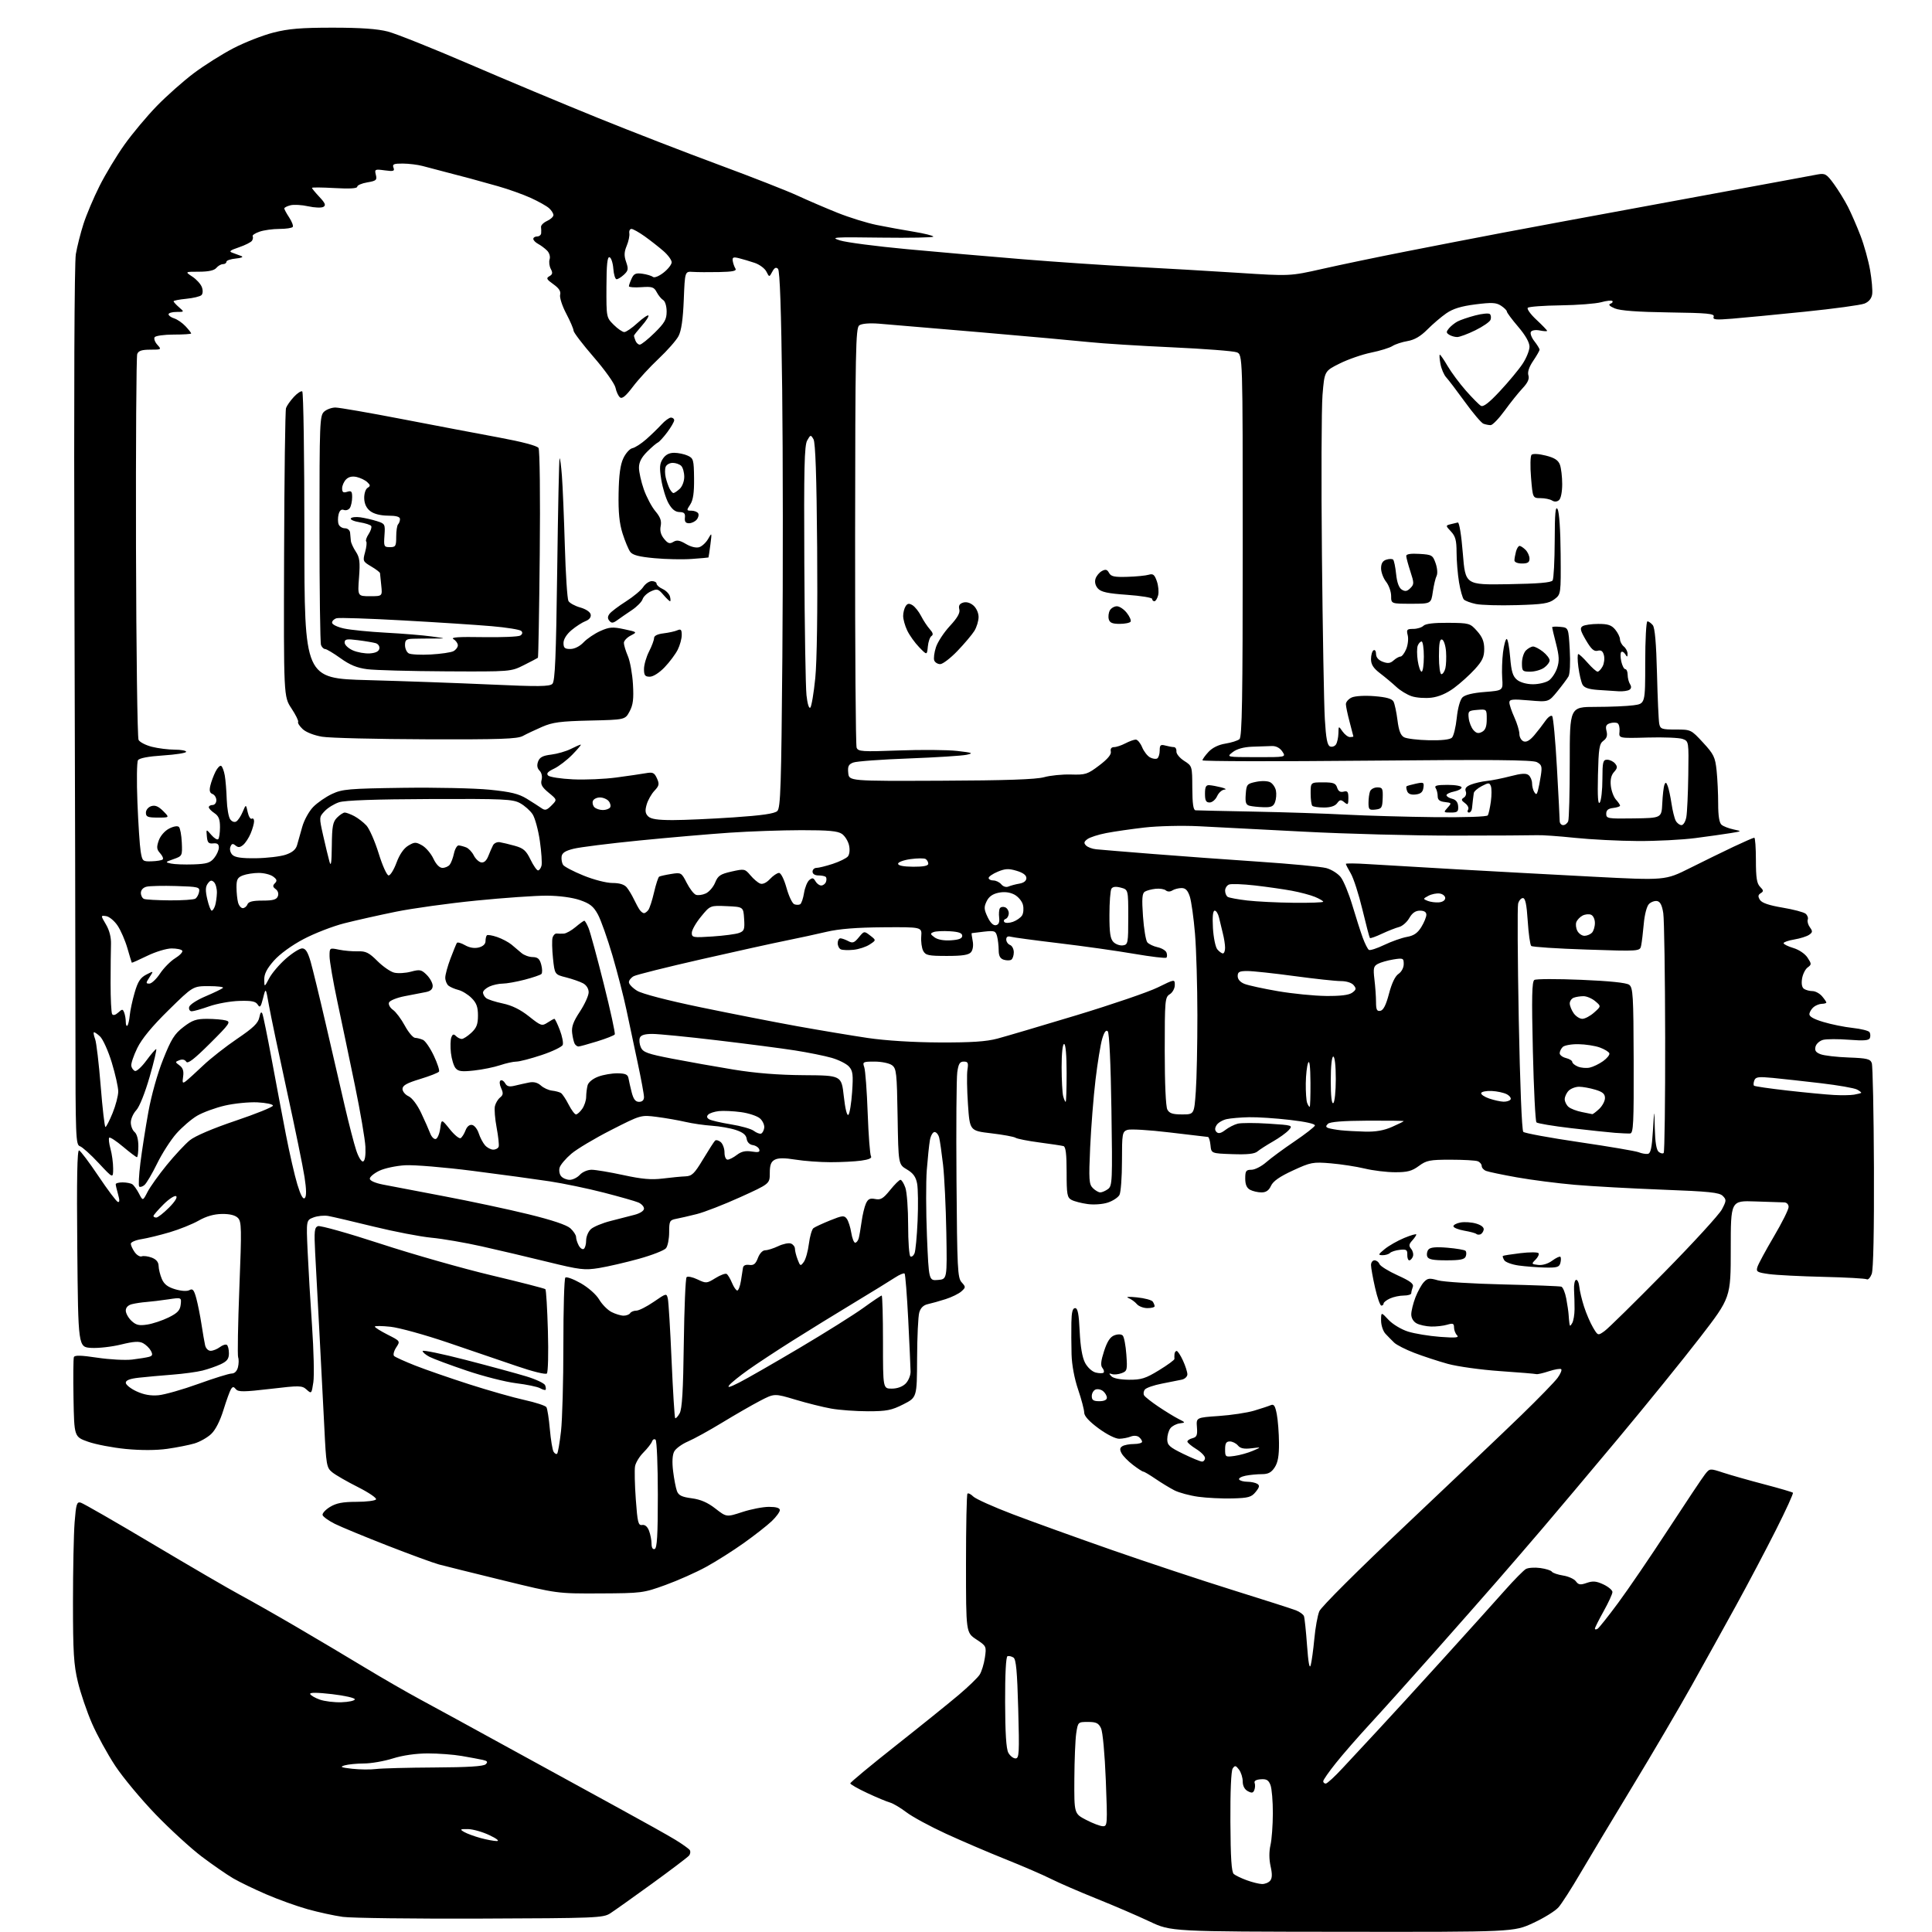 <?xml version="1.0" encoding="UTF-8" standalone="no"?>
<svg 
  version="1.1" 
  xmlns="http://www.w3.org/2000/svg" 
  xmlns:xlink="http://www.w3.org/1999/xlink" 
  xmlns:svg="http://www.w3.org/2000/svg"
  xmlns:rdf="http://www.w3.org/1999/02/22-rdf-syntax-ns#"
  xmlns:cc="http://creativecommons.org/ns#"
  xmlns:dc="http://purl.org/dc/elements/1.1/"
  viewBox="0 0 768 768"
  width="768"
  height="768"
>
<style>svg {background-color: white; }</style>"
<path stroke="none" fill="black" fill-rule="evenodd" d="M533.61,767.92C465.50,767.85 465.50,767.85 457.00,763.83C452.32,761.62 442.88,757.55 436.00,754.79C429.12,752.03 420.95,748.48 417.82,746.91C414.70,745.33 406.60,741.83 399.82,739.12C393.05,736.42 382.35,731.83 376.05,728.94C369.75,726.04 362.67,722.21 360.32,720.41C357.96,718.62 355.02,716.87 353.77,716.53C352.52,716.19 348.46,714.50 344.75,712.76C341.04,711.03 338.00,709.30 338.00,708.91C338.00,708.52 346.17,701.74 356.16,693.85C366.15,685.96 377.41,676.88 381.18,673.69C384.95,670.49 388.67,666.89 389.44,665.69C390.21,664.48 391.14,661.45 391.51,658.94C392.16,654.45 392.11,654.34 388.09,651.68C384.00,648.97 384.00,648.97 384.00,621.65C384.00,606.63 384.26,594.07 384.58,593.75C384.90,593.43 385.94,593.94 386.89,594.89C387.84,595.84 394.89,599.01 402.56,601.93C410.23,604.85 427.98,611.25 442.00,616.15C456.02,621.04 477.62,628.21 490.00,632.07C502.38,635.93 513.71,639.56 515.18,640.14C516.65,640.71 518.07,641.75 518.34,642.44C518.60,643.12 519.16,648.37 519.57,654.09C520.07,661.01 520.56,663.64 521.03,661.93C521.41,660.51 522.06,655.79 522.47,651.43C522.87,647.07 523.76,642.15 524.45,640.50C525.17,638.78 539.92,624.08 559.07,606.00C577.42,588.67 598.00,569.10 604.80,562.50C611.60,555.90 618.08,549.24 619.19,547.69C620.31,546.15 620.95,544.61 620.61,544.28C620.28,543.95 618.10,544.31 615.75,545.08C613.41,545.86 611.14,546.37 610.70,546.23C610.27,546.09 603.74,545.55 596.20,545.03C588.67,544.51 579.35,543.21 575.50,542.15C571.65,541.08 565.67,539.12 562.21,537.79C558.75,536.46 555.15,534.63 554.21,533.72C553.27,532.81 551.71,531.23 550.75,530.20C549.79,529.17 549.00,526.80 549.00,524.92C549.01,521.50 549.01,521.50 551.97,524.66C553.62,526.42 557.05,528.48 559.71,529.32C562.35,530.15 568.08,531.09 572.45,531.42C578.66,531.88 580.14,531.74 579.20,530.80C578.54,530.14 578.00,528.74 578.00,527.69C578.00,526.08 577.57,525.91 575.25,526.60C573.74,527.05 570.87,527.37 568.89,527.32C566.90,527.26 564.31,526.70 563.14,526.07C561.85,525.38 561.00,523.96 561.00,522.49C561.00,521.14 561.74,518.12 562.64,515.77C563.55,513.42 565.06,510.67 566.00,509.67C567.50,508.07 568.24,507.98 571.61,508.95C573.75,509.57 585.40,510.30 597.50,510.58C609.60,510.86 620.02,511.26 620.65,511.47C621.28,511.69 622.16,513.80 622.61,516.18C623.05,518.56 623.47,521.40 623.54,522.50C623.60,523.60 623.75,525.17 623.86,526.00C624.03,527.30 624.18,527.29 624.98,525.93C625.48,525.07 625.90,522.59 625.91,520.43C625.92,518.27 625.83,514.82 625.71,512.77C625.60,510.72 625.95,508.92 626.50,508.77C627.05,508.62 627.63,509.85 627.80,511.50C627.96,513.15 628.81,516.72 629.69,519.43C630.56,522.14 632.16,525.85 633.24,527.68C635.20,531.00 635.20,531.00 637.85,529.10C639.31,528.06 649.95,517.59 661.50,505.85C673.06,494.11 683.39,482.82 684.48,480.76C686.30,477.30 686.32,476.89 684.81,475.38C683.46,474.03 679.40,473.61 660.84,472.91C648.55,472.44 632.88,471.58 626.00,470.98C619.12,470.38 608.77,469.05 603.00,468.02C597.23,466.99 591.71,465.84 590.75,465.46C589.79,465.09 589.00,464.21 589.00,463.50C589.00,462.79 588.29,461.94 587.42,461.61C586.55,461.27 581.69,461.00 576.61,461.00C568.34,461.00 567.04,461.26 564.00,463.50C561.26,465.52 559.46,466.00 554.56,465.98C551.23,465.98 545.80,465.32 542.50,464.52C539.20,463.73 533.12,462.79 529.00,462.44C521.90,461.85 521.09,462.00 513.97,465.28C508.69,467.71 506.08,469.54 505.24,471.38C504.40,473.22 503.28,474.00 501.46,474.00C500.03,474.00 498.00,473.53 496.93,472.96C495.59,472.25 495.00,470.87 495.00,468.46C495.00,465.45 495.32,465.00 497.47,465.00C498.82,465.00 501.45,463.66 503.31,462.03C505.17,460.40 510.21,456.68 514.52,453.77C518.82,450.86 522.50,448.00 522.69,447.42C522.91,446.77 519.06,445.90 512.77,445.18C507.12,444.52 499.80,444.04 496.50,444.11C493.20,444.18 489.20,444.52 487.61,444.87C486.02,445.22 484.23,446.28 483.63,447.22C482.87,448.43 482.86,449.26 483.60,450.00C484.34,450.74 485.38,450.50 487.08,449.19C488.41,448.16 490.62,447.03 492.00,446.68C493.38,446.33 498.90,446.32 504.27,446.67C513.88,447.29 514.01,447.33 512.27,449.26C511.30,450.33 508.48,452.36 506.00,453.77C503.53,455.18 500.77,456.96 499.87,457.71C498.71,458.70 495.87,459.00 489.87,458.79C481.50,458.50 481.50,458.50 481.19,455.25C481.01,453.46 480.56,451.98 480.19,451.96C479.81,451.93 472.91,451.12 464.85,450.15C456.79,449.18 449.25,448.73 448.10,449.16C446.13,449.89 446.00,450.67 446.00,461.53C446.00,467.91 445.55,473.97 445.01,474.99C444.46,476.01 442.38,477.38 440.38,478.04C438.33,478.72 434.83,478.97 432.33,478.63C429.91,478.30 427.04,477.56 425.96,476.98C424.21,476.04 424.00,474.84 424.00,465.93C424.00,458.79 423.64,455.84 422.75,455.59C422.06,455.40 417.77,454.75 413.20,454.15C408.64,453.55 404.37,452.71 403.70,452.28C403.04,451.85 398.68,451.05 394.00,450.50C385.50,449.50 385.50,449.50 384.78,439.00C384.38,433.23 384.29,427.04 384.57,425.25C385.01,422.50 384.78,422.00 383.11,422.00C381.53,422.00 381.00,422.88 380.53,426.25C380.20,428.59 380.06,447.89 380.22,469.15C380.48,504.38 380.66,507.96 382.26,509.73C383.94,511.59 383.93,511.75 382.18,513.34C381.16,514.26 378.35,515.64 375.92,516.42C373.49,517.20 370.31,518.09 368.86,518.41C367.09,518.79 365.96,519.89 365.42,521.74C364.98,523.26 364.59,531.48 364.56,540.00C364.49,555.50 364.49,555.50 359.07,558.25C354.39,560.62 352.44,561.00 345.00,561.00C340.25,561.00 333.70,560.52 330.43,559.94C327.17,559.36 320.75,557.76 316.17,556.38C307.83,553.88 307.83,553.88 302.07,556.88C298.91,558.53 292.15,562.42 287.06,565.52C281.97,568.62 275.86,571.99 273.47,573.01C271.09,574.03 268.63,575.82 268.01,576.99C267.28,578.35 267.12,581.15 267.57,584.81C267.95,587.94 268.64,591.49 269.09,592.71C269.74,594.44 271.02,595.07 274.96,595.59C278.51,596.06 281.31,597.27 284.40,599.69C288.80,603.11 288.80,603.11 295.07,601.06C298.51,599.93 303.28,599.00 305.67,599.00C308.56,599.00 310.00,599.43 310.00,600.30C310.00,601.02 308.54,603.00 306.75,604.71C304.96,606.41 300.00,610.30 295.72,613.35C291.44,616.40 284.69,620.68 280.72,622.85C276.75,625.03 269.45,628.28 264.50,630.07C255.72,633.25 255.08,633.33 238.50,633.41C221.50,633.49 221.50,633.49 200.00,628.23C188.18,625.34 176.70,622.49 174.50,621.90C172.30,621.31 163.07,617.93 154.00,614.39C144.93,610.85 135.50,606.95 133.06,605.73C130.62,604.50 128.45,602.95 128.24,602.28C128.03,601.61 129.35,600.15 131.18,599.03C133.70,597.50 136.23,597.01 141.69,597.00C145.65,597.00 149.15,596.56 149.48,596.03C149.81,595.50 146.57,593.30 142.29,591.14C138.01,588.99 133.42,586.35 132.10,585.28C129.81,583.43 129.66,582.57 128.90,566.92C128.46,557.89 127.57,540.83 126.94,529.00C126.30,517.17 125.55,503.12 125.27,497.76C124.84,489.44 125.00,487.94 126.38,487.41C127.26,487.07 138.45,490.22 151.24,494.40C164.03,498.59 183.90,504.24 195.38,506.97C206.87,509.70 216.51,512.18 216.80,512.47C217.10,512.77 217.55,520.24 217.80,529.07C218.06,537.90 217.87,545.52 217.38,545.99C216.89,546.48 211.69,545.20 205.50,543.07C199.45,540.99 187.07,536.77 178.00,533.69C168.93,530.61 158.69,527.78 155.25,527.41C151.81,527.04 149.00,527.02 149.00,527.35C149.00,527.69 151.29,529.12 154.08,530.54C159.16,533.11 159.16,533.11 157.48,535.66C156.57,537.07 156.19,538.58 156.66,539.03C157.12,539.48 160.88,541.18 165.00,542.81C169.12,544.44 178.80,547.79 186.50,550.27C194.20,552.74 204.10,555.56 208.50,556.52C212.90,557.49 216.82,558.77 217.20,559.37C217.59,559.97 218.20,563.90 218.57,568.11C218.94,572.32 219.61,576.37 220.06,577.10C220.52,577.84 221.15,578.18 221.47,577.86C221.79,577.54 222.49,573.51 223.01,568.92C223.53,564.32 223.96,548.88 223.95,534.61C223.94,520.35 224.29,508.31 224.73,507.87C225.17,507.43 227.92,508.43 230.84,510.09C233.90,511.84 237.00,514.59 238.19,516.60C239.32,518.51 241.51,520.73 243.07,521.54C244.63,522.34 246.80,523.00 247.89,523.00C248.99,523.00 250.16,522.55 250.50,522.00C250.84,521.45 251.94,521.00 252.95,521.00C253.95,521.00 257.07,519.42 259.87,517.50C264.91,514.03 264.97,514.02 265.48,516.25C265.76,517.49 266.44,528.58 266.97,540.89C267.51,553.21 268.15,563.48 268.39,563.73C268.64,563.97 269.44,563.12 270.16,561.84C271.14,560.11 271.58,552.83 271.82,534.00C272.01,519.98 272.50,508.14 272.93,507.70C273.36,507.25 275.31,507.65 277.26,508.59C280.69,510.22 280.93,510.21 284.39,508.07C286.35,506.85 288.36,506.11 288.85,506.41C289.34,506.71 290.30,508.32 290.99,509.98C291.68,511.64 292.62,513.00 293.08,513.00C293.53,513.00 294.18,511.31 294.52,509.25C294.86,507.19 295.23,504.82 295.34,504.00C295.47,503.05 296.39,502.62 297.83,502.82C299.60,503.07 300.38,502.45 301.28,500.07C301.96,498.26 303.15,497.00 304.19,497.00C305.15,497.00 307.48,496.26 309.38,495.36C311.27,494.46 313.53,493.99 314.41,494.33C315.28,494.66 316.00,495.60 316.00,496.40C316.00,497.21 316.48,499.14 317.07,500.68C318.09,503.35 318.22,503.40 319.52,501.64C320.27,500.61 321.19,497.37 321.55,494.42C321.92,491.47 322.74,488.68 323.36,488.20C323.99,487.73 326.97,486.35 329.98,485.13C334.90,483.15 335.58,483.08 336.61,484.48C337.24,485.34 338.04,487.83 338.39,490.02C338.74,492.21 339.44,494.00 339.94,494.00C340.45,494.00 341.08,493.21 341.35,492.25C341.61,491.29 342.13,488.30 342.50,485.62C342.86,482.94 343.64,479.70 344.22,478.42C345.05,476.60 345.84,476.22 347.91,476.63C350.08,477.07 351.10,476.45 353.82,473.08C355.62,470.84 357.48,469.00 357.95,469.00C358.42,469.00 359.30,470.42 359.90,472.15C360.51,473.88 361.00,480.60 361.00,487.09C361.00,493.58 361.40,499.13 361.90,499.44C362.39,499.74 363.12,499.20 363.53,498.24C363.94,497.28 364.49,491.47 364.76,485.31C365.03,479.16 364.94,472.49 364.57,470.50C364.06,467.80 363.01,466.35 360.50,464.87C357.12,462.87 357.12,462.87 356.81,443.85C356.53,426.38 356.34,424.72 354.56,423.42C353.49,422.64 350.40,422.00 347.69,422.00C343.02,422.00 342.81,422.11 343.56,424.25C343.99,425.49 344.61,433.70 344.92,442.50C345.24,451.30 345.83,459.00 346.23,459.62C346.71,460.36 345.40,460.95 342.34,461.37C339.80,461.72 334.30,462.00 330.11,461.99C325.92,461.99 319.68,461.53 316.23,460.97C311.87,460.26 309.36,460.27 307.98,461.01C306.48,461.81 306.00,463.11 306.00,466.32C306.00,470.57 306.00,470.57 294.25,475.90C287.79,478.83 280.02,481.85 277.00,482.61C273.98,483.37 270.26,484.23 268.75,484.51C266.21,485.00 266.00,485.40 266.00,489.83C266.00,492.46 265.44,495.32 264.75,496.18C264.06,497.04 259.22,498.94 253.99,500.39C248.76,501.84 241.62,503.49 238.14,504.06C232.35,504.99 230.58,504.78 217.65,501.61C209.87,499.70 198.10,496.92 191.50,495.45C184.90,493.97 175.90,492.42 171.50,492.01C167.10,491.59 156.75,489.60 148.50,487.58C140.25,485.56 132.15,483.66 130.50,483.37C128.85,483.08 126.20,483.34 124.62,483.95C121.73,485.05 121.73,485.05 122.28,497.28C122.58,504.00 123.37,517.43 124.04,527.12C124.71,536.82 124.95,546.87 124.56,549.46C123.87,554.06 123.81,554.13 121.89,552.40C120.05,550.74 119.19,550.72 107.42,552.11C96.98,553.33 94.71,553.36 93.79,552.24C92.88,551.15 92.52,551.14 91.83,552.20C91.36,552.92 90.01,556.65 88.82,560.50C87.47,564.88 85.64,568.46 83.92,570.06C82.42,571.47 79.45,573.15 77.32,573.79C75.20,574.42 70.33,575.39 66.51,575.93C62.10,576.55 56.09,576.57 50.03,575.99C44.79,575.48 38.02,574.18 35.00,573.11C29.50,571.16 29.50,571.16 29.22,555.87C29.07,547.46 29.14,540.08 29.37,539.47C29.68,538.67 32.25,538.73 38.65,539.70C43.52,540.43 49.75,540.77 52.50,540.45C55.25,540.12 58.29,539.63 59.25,539.36C60.63,538.97 60.78,538.47 59.98,536.96C59.41,535.91 58.02,534.55 56.88,533.94C55.31,533.10 53.21,533.22 48.11,534.47C44.42,535.38 39.08,535.98 36.24,535.81C31.08,535.50 31.08,535.50 30.72,496.23C30.47,468.65 30.68,457.06 31.43,457.29C32.02,457.48 35.49,462.09 39.14,467.53C42.79,472.97 46.25,477.58 46.84,477.78C47.57,478.02 47.60,477.11 46.95,474.82C46.43,473.00 46.00,471.17 46.00,470.76C46.00,470.34 47.24,470.01 48.75,470.02C50.26,470.02 52.00,470.36 52.60,470.77C53.21,471.17 54.40,472.83 55.25,474.47C56.78,477.43 56.78,477.43 58.64,473.82C59.66,471.83 63.10,467.02 66.27,463.13C69.45,459.23 73.58,454.80 75.46,453.27C77.55,451.57 84.60,448.56 93.68,445.50C101.83,442.75 108.50,440.05 108.50,439.50C108.50,438.95 105.73,438.37 102.35,438.20C98.97,438.04 93.13,438.62 89.37,439.49C85.62,440.36 80.67,442.18 78.37,443.52C76.08,444.87 72.35,448.07 70.08,450.64C67.82,453.21 64.38,458.59 62.43,462.58C60.48,466.58 58.22,470.40 57.42,471.07C56.61,471.74 55.68,472.01 55.34,471.67C55.00,471.33 55.21,467.11 55.81,462.28C56.41,457.45 57.83,448.37 58.96,442.11C60.16,435.44 62.60,426.72 64.85,421.11C68.07,413.04 69.36,410.98 72.92,408.25C76.45,405.54 78.02,405.00 82.33,405.01C85.17,405.02 88.52,405.30 89.77,405.64C91.86,406.19 91.32,406.97 83.45,414.81C77.14,421.08 74.63,423.02 74.02,422.04C73.52,421.22 72.49,420.98 71.35,421.43C69.55,422.12 69.55,422.18 71.37,423.52C72.71,424.50 73.11,425.76 72.80,427.92C72.41,430.55 72.56,430.79 73.93,429.75C74.79,429.08 77.88,426.28 80.78,423.52C83.68,420.76 89.76,416.00 94.28,412.93C100.68,408.60 102.63,406.72 103.09,404.43C103.50,402.43 103.88,401.98 104.31,403.00C104.65,403.82 106.30,411.93 107.98,421.00C109.66,430.07 112.21,443.57 113.65,451.00C115.09,458.43 117.14,467.37 118.21,470.87C119.53,475.19 120.48,476.92 121.17,476.23C121.86,475.54 121.82,472.84 121.05,467.86C120.43,463.81 117.26,448.35 114.01,433.50C110.77,418.65 107.56,403.35 106.88,399.50C105.65,392.50 105.65,392.50 104.58,396.77C103.68,400.31 103.32,400.75 102.45,399.36C101.63,398.05 100.04,397.73 95.08,397.88C91.60,397.98 86.24,398.95 83.16,400.03C80.09,401.12 76.96,402.00 76.21,402.00C75.46,402.00 75.00,401.25 75.18,400.34C75.36,399.40 78.17,397.55 81.71,396.05C85.13,394.60 88.24,393.09 88.63,392.71C89.02,392.32 86.50,392.00 83.03,392.00C76.72,392.00 76.72,392.00 67.00,401.55C60.44,407.99 56.39,412.90 54.57,416.62C53.09,419.65 52.02,422.85 52.19,423.73C52.36,424.61 53.03,425.51 53.67,425.73C54.32,425.94 56.35,424.08 58.17,421.60C60.00,419.11 61.76,417.06 62.08,417.04C62.40,417.02 61.24,421.95 59.50,428.00C57.65,434.43 55.44,439.97 54.17,441.32C52.98,442.59 52.00,444.78 52.00,446.19C52.00,447.60 52.67,449.32 53.50,450.00C54.42,450.76 55.00,452.95 55.00,455.62C55.00,458.03 54.74,460.00 54.43,460.00C54.12,460.00 51.64,458.13 48.92,455.84C46.21,453.55 43.73,451.93 43.42,452.25C43.11,452.56 43.33,454.54 43.92,456.66C44.51,458.77 44.98,462.30 44.98,464.50C44.97,468.50 44.97,468.50 39.23,462.35C36.08,458.96 32.71,455.94 31.75,455.63C30.12,455.10 30.00,452.02 29.99,409.78C29.99,384.88 29.81,306.45 29.59,235.50C29.35,156.22 29.56,104.38 30.15,101.00C30.67,97.97 32.04,92.58 33.19,89.00C34.34,85.42 37.19,78.67 39.53,74.00C41.87,69.33 46.34,61.90 49.48,57.50C52.61,53.10 58.40,46.18 62.34,42.13C66.28,38.08 72.89,32.22 77.04,29.10C81.18,25.99 88.25,21.53 92.75,19.19C97.25,16.85 104.39,14.05 108.62,12.97C114.70,11.41 119.68,11.00 132.27,11.00C143.40,11.00 150.01,11.47 154.17,12.54C157.45,13.39 171.91,19.17 186.32,25.38C200.72,31.59 223.75,41.23 237.50,46.80C251.25,52.37 273.07,60.83 286.00,65.60C298.93,70.38 312.88,75.85 317.00,77.75C321.12,79.66 328.32,82.75 333.00,84.62C337.68,86.49 344.65,88.65 348.50,89.43C352.35,90.21 358.99,91.42 363.25,92.12C367.51,92.82 371.00,93.69 371.00,94.06C371.00,94.43 361.66,94.61 350.25,94.46C331.24,94.20 329.87,94.30 333.94,95.58C336.38,96.35 348.31,97.91 360.44,99.04C372.57,100.17 393.30,101.98 406.50,103.05C419.70,104.13 439.73,105.48 451.00,106.06C462.27,106.64 480.78,107.72 492.13,108.45C512.77,109.79 512.77,109.79 525.63,106.89C532.71,105.29 547.50,102.20 558.50,100.04C569.50,97.87 586.83,94.51 597.00,92.58C607.17,90.65 634.17,85.64 657.00,81.45C679.83,77.27 703.23,72.95 709.00,71.86C714.77,70.77 720.92,69.63 722.66,69.32C725.50,68.82 726.14,69.21 729.00,73.13C730.75,75.54 733.26,79.61 734.58,82.19C735.89,84.76 738.14,89.94 739.58,93.69C741.02,97.43 742.73,103.61 743.40,107.41C744.06,111.22 744.43,115.51 744.22,116.96C743.97,118.66 742.90,119.97 741.17,120.67C739.70,121.27 729.05,122.72 717.50,123.90C705.95,125.08 692.94,126.33 688.58,126.68C681.94,127.22 680.75,127.09 681.21,125.89C681.67,124.68 678.85,124.41 663.41,124.19C650.91,124.01 644.05,123.50 641.89,122.59C639.89,121.75 639.23,121.08 640.11,120.77C640.87,120.50 641.25,120.00 640.94,119.66C640.64,119.33 638.62,119.54 636.47,120.14C634.31,120.73 627.05,121.29 620.34,121.38C613.62,121.47 607.76,121.90 607.32,122.35C606.88,122.79 608.42,124.94 610.76,127.11C613.09,129.29 615.00,131.27 615.00,131.51C615.00,131.75 613.70,131.69 612.12,131.37C610.47,131.04 608.95,131.27 608.56,131.91C608.18,132.52 608.80,134.20 609.94,135.64C611.07,137.09 612.00,138.60 612.00,139.00C612.00,139.39 610.86,141.40 609.46,143.46C607.82,145.89 607.15,147.90 607.56,149.20C608.01,150.61 607.32,152.13 605.24,154.35C603.61,156.08 600.40,160.09 598.11,163.25C595.81,166.41 593.31,169.00 592.55,169.00C591.79,169.00 590.49,168.74 589.67,168.43C588.85,168.11 585.55,164.23 582.34,159.79C579.13,155.36 575.77,150.95 574.89,150.00C574.00,149.05 572.97,146.64 572.59,144.64C572.22,142.64 572.11,141.00 572.36,141.00C572.61,141.00 574.01,143.04 575.47,145.54C576.94,148.04 580.20,152.43 582.72,155.29C585.25,158.16 587.93,160.87 588.68,161.31C589.64,161.88 591.91,160.13 596.27,155.45C599.70,151.77 603.74,146.91 605.25,144.63C606.76,142.36 607.99,139.30 608.00,137.83C608.00,136.11 606.40,133.29 603.50,129.89C601.02,126.99 599.00,124.27 599.00,123.83C599.00,123.40 597.96,122.36 596.68,121.52C594.74,120.26 593.05,120.17 586.48,121.00C580.82,121.72 577.57,122.72 574.93,124.55C572.91,125.95 569.51,128.85 567.38,131.00C564.70,133.70 562.27,135.11 559.52,135.58C557.33,135.95 554.63,136.84 553.52,137.55C552.41,138.27 548.60,139.45 545.05,140.17C541.50,140.89 535.88,142.84 532.55,144.50C526.50,147.51 526.50,147.51 525.72,157.00C525.30,162.23 525.19,191.02 525.49,221.00C525.79,250.98 526.30,280.15 526.64,285.83C527.10,293.60 527.62,296.30 528.73,296.73C529.54,297.04 530.60,296.66 531.09,295.90C531.57,295.13 532.00,293.15 532.04,291.50C532.10,288.50 532.10,288.50 533.67,290.75C534.54,291.99 535.86,293.00 536.62,293.00C537.38,293.00 537.99,292.89 537.99,292.75C537.98,292.61 537.31,290.02 536.50,287.00C535.69,283.98 535.02,280.78 535.01,279.91C535.01,279.04 536.05,277.84 537.33,277.26C538.65,276.66 542.53,276.43 546.36,276.74C551.11,277.12 553.33,277.75 553.94,278.89C554.41,279.78 555.12,283.10 555.52,286.28C556.04,290.44 556.77,292.34 558.14,293.07C559.18,293.63 563.62,294.17 568.00,294.26C573.12,294.37 576.40,294.00 577.18,293.22C577.85,292.55 578.70,289.04 579.08,285.41C579.48,281.51 580.41,278.16 581.35,277.22C582.37,276.20 585.53,275.43 590.22,275.07C597.50,274.50 597.50,274.50 597.15,269.60C596.96,266.91 597.11,262.30 597.47,259.35C597.84,256.41 598.50,254.00 598.93,254.00C599.36,254.00 599.98,257.26 600.31,261.25C600.79,267.01 601.36,268.86 603.07,270.25C604.35,271.29 606.91,272.00 609.39,272.00C611.68,272.00 614.52,271.32 615.70,270.50C616.88,269.67 618.36,267.44 618.99,265.53C619.90,262.77 619.81,260.82 618.57,255.95C617.70,252.59 617.00,249.62 617.00,249.36C617.00,249.09 618.46,249.01 620.25,249.19C623.50,249.50 623.50,249.50 624.00,258.32C624.29,263.38 624.07,267.89 623.50,268.89C622.95,269.85 620.94,272.54 619.04,274.87C615.58,279.10 615.58,279.10 607.79,278.42C601.19,277.85 600.00,277.97 600.00,279.26C600.00,280.10 600.89,282.74 601.98,285.14C603.07,287.54 603.97,290.53 603.98,291.78C603.99,293.04 604.75,294.35 605.66,294.70C606.77,295.13 608.16,294.32 609.91,292.26C611.33,290.57 613.34,287.98 614.36,286.50C615.39,285.03 616.58,284.20 617.01,284.66C617.45,285.12 618.30,294.33 618.90,305.12C619.51,315.92 620.00,325.48 620.00,326.37C620.00,327.27 620.63,328.00 621.39,328.00C622.16,328.00 623.06,327.29 623.39,326.42C623.73,325.55 624.00,314.97 624.00,302.92C624.00,281.00 624.00,281.00 634.36,281.00C640.06,281.00 646.81,280.71 649.36,280.36C654.00,279.73 654.00,279.73 654.00,263.36C654.00,254.36 654.39,247.00 654.88,247.00C655.36,247.00 656.31,247.67 657.00,248.50C657.84,249.52 658.38,255.65 658.68,267.75C658.92,277.51 659.32,286.51 659.58,287.75C659.99,289.79 660.62,290.00 666.12,290.00C672.15,290.00 672.23,290.03 676.97,295.17C681.26,299.81 681.81,300.95 682.38,306.32C682.72,309.60 683.00,315.55 683.00,319.52C683.00,324.36 683.45,327.12 684.35,327.87C685.09,328.49 687.22,329.31 689.10,329.71C692.50,330.43 692.50,330.43 688.00,331.16C685.52,331.57 679.23,332.46 674.00,333.14C668.77,333.83 658.42,334.36 651.00,334.32C643.58,334.28 632.33,333.71 626.00,333.05C619.67,332.38 612.92,331.91 611.00,332.00C609.08,332.08 594.23,332.16 578.00,332.17C561.77,332.18 535.00,331.48 518.50,330.61C502.00,329.74 483.10,328.77 476.50,328.44C469.90,328.12 460.23,328.35 455.00,328.95C449.77,329.55 442.92,330.54 439.77,331.15C436.62,331.75 433.24,332.84 432.27,333.56C430.88,334.58 430.76,335.13 431.71,336.09C432.37,336.77 434.17,337.45 435.71,337.60C437.24,337.76 447.27,338.59 458.00,339.44C468.73,340.30 487.85,341.69 500.50,342.54C513.15,343.39 525.16,344.53 527.20,345.07C529.23,345.61 531.82,347.23 532.96,348.68C534.10,350.12 536.18,355.18 537.59,359.90C539.00,364.63 540.86,370.43 541.72,372.78C542.59,375.14 543.69,377.31 544.16,377.60C544.64,377.89 547.38,377.00 550.26,375.62C553.14,374.24 557.18,372.81 559.24,372.44C562.00,371.96 563.50,370.93 564.99,368.52C566.09,366.73 567.00,364.53 567.00,363.63C567.00,362.55 566.14,362.00 564.45,362.00C562.68,362.00 561.39,362.90 560.21,364.95C559.28,366.58 557.45,368.17 556.15,368.50C554.85,368.83 551.79,370.03 549.35,371.17C546.92,372.32 544.76,373.09 544.56,372.88C544.36,372.67 543.02,367.56 541.57,361.52C540.12,355.48 538.04,349.05 536.96,347.22C535.88,345.38 535.00,343.67 535.00,343.41C535.00,343.14 538.94,343.18 543.75,343.49C548.56,343.80 564.20,344.72 578.50,345.53C592.80,346.34 617.42,347.68 633.22,348.50C661.94,349.99 661.94,349.99 671.72,345.10C677.10,342.41 684.92,338.58 689.10,336.60C693.29,334.62 697.00,333.00 697.35,333.00C697.71,333.00 698.00,337.02 698.00,341.93C698.00,348.92 698.36,351.22 699.66,352.52C701.07,353.92 701.11,354.32 699.91,355.06C698.83,355.74 698.76,356.36 699.60,357.71C700.36,358.92 703.15,359.88 708.56,360.79C712.88,361.51 717.01,362.60 717.75,363.21C718.49,363.82 718.88,364.88 718.61,365.56C718.35,366.25 718.74,367.63 719.47,368.63C720.60,370.18 720.56,370.62 719.15,371.60C718.24,372.23 715.59,373.07 713.25,373.46C710.91,373.85 709.00,374.52 709.00,374.93C709.00,375.34 710.75,376.21 712.89,376.85C715.13,377.52 717.52,379.14 718.52,380.67C720.16,383.18 720.16,383.41 718.56,384.58C717.62,385.27 716.62,387.28 716.34,389.05C716.02,391.13 716.31,392.58 717.17,393.12C717.90,393.59 719.41,393.98 720.53,393.98C721.64,393.99 723.33,394.91 724.28,396.01C725.22,397.12 726.00,398.24 726.00,398.51C726.00,398.78 725.21,399.01 724.25,399.03C723.29,399.05 721.83,399.61 721.00,400.28C720.17,400.95 719.39,402.18 719.26,403.00C719.10,404.04 720.81,405.05 724.76,406.24C727.92,407.20 733.20,408.27 736.50,408.62C739.80,408.98 742.80,409.73 743.16,410.29C743.52,410.86 743.59,411.90 743.32,412.62C742.94,413.61 740.94,413.78 735.03,413.32C730.75,412.99 726.12,413.00 724.74,413.35C723.36,413.70 722.00,414.91 721.70,416.04C721.29,417.60 721.79,418.35 723.72,419.08C725.13,419.62 730.13,420.20 734.82,420.37C742.15,420.64 743.46,420.95 744.06,422.59C744.45,423.64 744.83,442.32 744.92,464.10C745.01,489.28 744.69,504.68 744.04,506.41C743.47,507.90 742.58,508.86 742.05,508.53C741.53,508.21 733.77,507.78 724.80,507.57C715.84,507.36 706.13,506.87 703.22,506.47C698.44,505.80 698.01,505.54 698.61,503.62C698.97,502.45 701.91,497.02 705.13,491.55C708.36,486.08 711.00,480.80 711.00,479.80C711.00,478.77 710.26,477.99 709.25,477.97C708.29,477.95 703.11,477.78 697.75,477.59C688.00,477.24 688.00,477.24 688.00,496.53C688.00,515.82 688.00,515.82 675.79,531.66C669.07,540.37 654.36,558.52 643.10,572.00C631.83,585.48 618.39,601.45 613.22,607.50C608.05,613.55 599.93,622.98 595.16,628.44C590.40,633.91 578.99,646.86 569.81,657.22C560.63,667.57 549.29,680.20 544.61,685.27C539.92,690.35 533.82,697.34 531.05,700.82C528.27,704.29 526.00,707.55 526.00,708.07C526.00,708.58 526.46,709.00 527.01,709.00C527.57,709.00 530.61,706.21 533.76,702.79C536.92,699.38 543.10,692.73 547.50,688.02C551.90,683.31 563.60,670.53 573.50,659.61C583.40,648.69 594.52,636.35 598.20,632.19C601.89,628.03 605.66,624.21 606.57,623.70C607.49,623.19 610.05,623.01 612.26,623.31C614.48,623.61 616.56,624.26 616.89,624.77C617.23,625.28 619.24,625.96 621.36,626.30C623.48,626.63 625.77,627.67 626.45,628.61C627.48,630.01 628.22,630.12 630.76,629.23C633.19,628.39 634.56,628.51 637.38,629.83C639.33,630.75 640.95,632.10 640.97,632.84C640.99,633.57 639.42,636.99 637.50,640.43C635.58,643.88 634.00,647.01 634.00,647.41C634.00,647.80 634.48,647.82 635.07,647.46C635.65,647.10 639.34,642.46 643.26,637.15C647.19,631.84 656.13,618.73 663.13,608.00C670.13,597.27 676.71,587.41 677.76,586.08C679.67,583.66 679.67,583.66 685.06,585.43C688.03,586.40 695.36,588.48 701.35,590.05C707.34,591.62 712.45,593.12 712.71,593.38C712.97,593.64 709.94,600.30 705.96,608.18C701.99,616.05 694.91,629.48 690.23,638.00C685.55,646.52 677.56,660.92 672.49,670.00C667.41,679.08 656.79,697.17 648.88,710.21C640.97,723.26 631.66,738.78 628.18,744.71C624.71,750.65 620.82,756.70 619.55,758.16C618.28,759.63 613.75,762.44 609.48,764.41C601.72,768.00 601.72,768.00 533.61,767.92zM191.04,762.67C164.35,762.77 139.71,762.46 136.30,761.99C132.89,761.52 126.59,760.15 122.30,758.95C118.01,757.75 110.61,755.09 105.87,753.04C101.12,751.00 95.17,748.12 92.64,746.64C90.12,745.16 84.54,741.30 80.24,738.06C75.95,734.82 67.70,727.28 61.91,721.29C56.13,715.30 48.88,706.60 45.81,701.95C42.74,697.30 38.58,689.71 36.56,685.07C34.54,680.43 32.01,673.01 30.95,668.57C29.32,661.78 29.01,656.79 29.01,637.00C29.01,624.08 29.30,609.75 29.66,605.17C30.23,597.89 30.53,596.91 32.06,597.31C33.03,597.56 45.90,604.96 60.66,613.75C75.42,622.54 91.10,631.67 95.50,634.03C99.90,636.40 110.03,642.14 118.00,646.81C125.97,651.47 138.12,658.69 145.00,662.86C151.88,667.02 161.78,672.73 167.00,675.54C172.22,678.35 188.20,687.08 202.50,694.94C216.80,702.80 236.38,713.53 246.00,718.77C255.62,724.02 265.75,729.68 268.50,731.37C271.25,733.06 273.81,734.88 274.19,735.43C274.57,735.98 274.44,736.98 273.89,737.64C273.34,738.30 266.72,743.31 259.19,748.78C251.66,754.24 244.17,759.56 242.54,760.61C239.76,762.39 236.81,762.51 191.04,762.67zM501.63,748.93C502.80,748.97 504.27,748.38 504.91,747.61C505.73,746.62 505.78,744.98 505.08,741.86C504.46,739.11 504.45,736.00 505.03,733.49C505.54,731.30 505.96,725.59 505.98,720.82C505.99,716.04 505.57,710.99 505.04,709.60C504.28,707.61 503.46,707.12 501.17,707.29C499.31,707.42 498.43,707.95 498.74,708.75C499.00,709.44 498.95,710.69 498.62,711.54C498.16,712.76 497.60,712.86 496.01,712.01C494.74,711.32 494.00,709.91 494.00,708.16C494.00,706.63 493.33,704.51 492.52,703.44C491.24,701.76 490.90,701.70 490.01,703.00C489.39,703.91 489.03,712.22 489.10,724.21C489.18,738.68 489.54,744.20 490.46,744.96C491.15,745.54 493.46,746.65 495.61,747.43C497.75,748.22 500.46,748.89 501.63,748.93zM197.50,731.85C198.67,731.84 197.43,730.86 194.50,729.48C191.75,728.18 187.93,727.11 186.00,727.09C182.86,727.06 182.70,727.18 184.50,728.24C185.60,728.88 188.53,729.96 191.00,730.64C193.47,731.31 196.40,731.86 197.50,731.85zM438.40,725.95C440.22,726.00 440.26,725.26 439.58,707.75C439.16,697.21 438.36,688.44 437.67,687.00C436.69,684.95 435.75,684.50 432.49,684.50C428.53,684.50 428.50,684.53 427.82,689.00C427.45,691.48 427.11,699.68 427.07,707.23C427.00,720.96 427.00,720.96 431.75,723.43C434.36,724.79 437.35,725.93 438.40,725.95zM149.50,703.21C151.70,702.93 162.14,702.66 172.70,702.60C186.13,702.53 192.26,702.14 193.09,701.31C194.02,700.38 193.75,699.99 191.89,699.58C190.58,699.29 186.83,698.59 183.57,698.03C180.30,697.46 174.23,697.01 170.07,697.01C165.34,697.02 160.12,697.77 156.16,699.01C152.67,700.11 147.50,701.01 144.66,701.01C141.82,701.02 138.38,701.36 137.00,701.76C134.97,702.36 135.53,702.61 140.00,703.11C143.03,703.44 147.30,703.49 149.50,703.21zM403.68,699.00C405.13,699.00 405.24,696.97 404.76,679.38C404.35,664.35 403.91,659.56 402.86,658.90C402.11,658.42 401.05,658.18 400.50,658.36C399.88,658.56 399.52,665.49 399.55,676.59C399.58,688.88 399.98,695.21 400.83,696.75C401.51,697.99 402.80,699.00 403.68,699.00zM135.76,676.67C138.65,676.58 141.03,676.05 141.04,675.50C141.06,674.95 136.99,674.03 132.02,673.45C126.15,672.77 123.08,672.74 123.29,673.38C123.47,673.92 125.17,674.92 127.06,675.60C128.95,676.29 132.87,676.77 135.76,676.67zM260.25,615.75C261.20,615.43 261.50,610.22 261.50,594.25C261.50,582.65 261.10,572.79 260.61,572.33C260.13,571.87 259.49,572.17 259.20,572.99C258.91,573.81 257.37,575.78 255.79,577.37C254.20,578.96 252.69,581.43 252.44,582.88C252.19,584.32 252.32,590.23 252.74,596.00C253.41,605.23 253.71,606.46 255.26,606.20C256.38,606.01 257.37,606.84 258.01,608.52C258.55,609.96 259.00,612.26 259.00,613.65C259.00,615.22 259.47,616.01 260.25,615.75zM489.86,595.65C485.81,595.75 479.73,595.46 476.34,594.99C472.95,594.52 468.67,593.37 466.84,592.43C465.00,591.49 461.62,589.43 459.32,587.86C457.02,586.29 454.85,585.00 454.50,585.00C454.15,585.00 452.30,583.81 450.39,582.34C448.47,580.88 446.43,578.80 445.85,577.72C445.06,576.24 445.13,575.53 446.15,574.89C446.89,574.42 448.96,574.02 450.75,574.02C452.54,574.01 454.00,573.61 454.00,573.12C454.00,572.64 453.44,571.80 452.75,571.25C452.04,570.68 450.64,570.59 449.50,571.05C448.40,571.50 446.36,571.89 444.96,571.93C443.47,571.97 440.06,570.27 436.71,567.81C432.98,565.07 431.00,562.90 430.99,561.56C430.99,560.43 429.90,556.29 428.57,552.37C427.09,548.02 426.07,542.56 425.96,538.37C425.86,534.59 425.83,528.91 425.89,525.75C425.97,521.58 426.38,520.00 427.38,520.00C428.42,520.00 428.87,522.26 429.19,529.25C429.48,535.32 430.21,539.61 431.33,541.74C432.31,543.59 434.12,545.24 435.56,545.61C436.96,545.95 438.36,545.97 438.69,545.64C439.02,545.32 438.80,544.46 438.21,543.75C437.43,542.81 437.62,540.97 438.89,537.06C440.14,533.23 441.32,531.42 442.99,530.81C444.40,530.29 445.72,530.32 446.30,530.90C446.83,531.43 447.48,534.82 447.74,538.43C448.18,544.60 448.07,545.04 445.85,545.86C444.56,546.34 442.82,546.51 442.00,546.22C440.78,545.80 440.73,545.96 441.77,547.07C442.54,547.90 445.25,548.44 448.77,548.47C453.68,548.50 455.39,547.96 460.73,544.69C464.16,542.59 466.92,540.57 466.86,540.19C466.81,539.81 466.82,538.94 466.88,538.25C466.95,537.56 467.34,537.01 467.75,537.03C468.16,537.04 469.29,538.76 470.25,540.85C471.21,542.94 472.00,545.40 472.00,546.31C472.00,547.22 470.99,548.18 469.75,548.44C468.51,548.71 464.95,549.41 461.83,550.02C458.71,550.62 455.69,551.66 455.13,552.34C454.57,553.01 454.43,554.07 454.81,554.69C455.19,555.31 457.75,557.32 460.50,559.17C463.25,561.02 466.81,563.20 468.42,564.02C471.33,565.49 471.33,565.50 468.92,565.82C467.59,566.00 465.94,566.87 465.25,567.76C464.56,568.65 464.00,570.61 464.00,572.11C464.00,574.46 464.86,575.25 470.33,577.92C473.81,579.61 477.18,581.00 477.83,581.00C478.47,581.00 479.00,580.36 479.00,579.58C479.00,578.80 477.43,577.19 475.50,576.00C473.57,574.81 472.00,573.48 472.00,573.04C472.00,572.59 472.92,571.99 474.05,571.70C475.75,571.25 476.05,570.49 475.80,567.33C475.50,563.50 475.50,563.50 484.50,562.88C489.45,562.54 495.75,561.59 498.50,560.77C501.25,559.95 504.23,558.97 505.11,558.59C506.39,558.03 506.89,558.77 507.55,562.20C508.00,564.56 508.39,569.68 508.42,573.56C508.46,578.69 507.99,581.37 506.71,583.31C505.38,585.34 504.14,586.00 501.60,586.00C499.76,586.00 496.85,586.28 495.14,586.62C493.43,586.96 492.28,587.64 492.58,588.12C492.87,588.60 494.33,589.01 495.81,589.02C497.29,589.02 499.08,589.40 499.79,589.85C500.81,590.49 500.67,591.19 499.15,593.06C497.46,595.15 496.28,595.48 489.86,595.65zM490.75,578.75C492.81,578.47 496.07,577.56 498.00,576.73C501.50,575.23 501.50,575.23 497.46,575.72C494.52,576.07 493.05,575.77 492.09,574.60C491.35,573.72 489.91,573.00 488.88,573.00C487.44,573.00 487.00,573.73 487.00,576.13C487.00,579.18 487.11,579.25 490.75,578.75zM437.00,557.00C438.88,557.00 440.00,556.49 440.00,555.62C440.00,554.86 439.33,553.69 438.51,553.01C437.69,552.33 436.34,552.04 435.51,552.36C434.68,552.68 434.00,553.85 434.00,554.97C434.00,556.56 434.65,557.00 437.00,557.00zM63.00,554.63C65.47,554.40 72.61,552.37 78.86,550.11C85.11,547.85 91.06,546.00 92.09,546.00C93.25,546.00 94.20,545.05 94.59,543.50C94.93,542.13 94.97,540.36 94.67,539.58C94.37,538.79 94.59,526.36 95.15,511.95C96.09,488.21 96.03,485.60 94.56,484.13C93.48,483.06 91.31,482.52 88.20,482.57C85.06,482.61 81.97,483.50 78.99,485.20C76.52,486.61 71.35,488.69 67.50,489.83C63.65,490.97 58.59,492.21 56.25,492.58C53.91,492.95 52.00,493.77 52.00,494.41C52.00,495.04 52.69,496.54 53.53,497.74C54.37,498.93 55.64,499.69 56.35,499.42C57.07,499.14 58.86,499.38 60.33,499.93C62.12,500.61 63.01,501.70 63.05,503.23C63.07,504.48 63.65,506.80 64.33,508.40C65.23,510.51 66.68,511.63 69.66,512.51C72.15,513.24 74.37,513.37 75.33,512.83C76.60,512.12 77.13,512.76 78.04,516.13C78.66,518.43 79.58,523.06 80.09,526.41C80.60,529.76 81.25,533.51 81.53,534.75C81.82,536.04 82.78,536.99 83.77,536.97C84.72,536.95 86.35,536.29 87.40,535.50C88.44,534.71 89.68,534.30 90.15,534.59C90.62,534.88 91.00,536.39 91.00,537.95C91.00,540.16 90.29,541.10 87.75,542.30C85.96,543.13 82.70,544.27 80.50,544.82C78.30,545.38 72.90,546.11 68.50,546.45C64.10,546.79 58.14,547.33 55.25,547.65C51.63,548.05 50.00,548.68 50.00,549.66C50.00,550.45 51.91,551.99 54.25,553.07C57.17,554.43 59.91,554.91 63.00,554.63zM216.87,552.47C216.66,552.68 215.65,552.38 214.63,551.81C213.62,551.25 209.34,550.36 205.14,549.85C200.94,549.34 192.10,547.09 185.50,544.85C178.90,542.62 172.26,540.15 170.75,539.37C169.24,538.59 168.00,537.55 168.00,537.05C168.00,536.56 175.72,538.16 185.17,540.60C194.61,543.04 205.44,545.99 209.24,547.14C213.05,548.30 216.40,549.88 216.70,550.66C217.00,551.45 217.08,552.26 216.87,552.47zM293.86,549.57C296.80,548.08 307.59,541.89 317.85,535.81C328.11,529.73 339.53,522.56 343.23,519.88C346.94,517.20 350.20,515.00 350.48,515.00C350.77,515.00 351.00,523.33 351.00,533.50C351.00,552.00 351.00,552.00 354.50,552.00C356.67,552.00 358.76,551.24 360.00,550.00C361.10,548.90 361.99,546.76 361.97,545.25C361.95,543.74 361.53,534.47 361.04,524.65C360.54,514.83 359.89,506.56 359.59,506.26C359.29,505.96 357.57,506.68 355.77,507.86C353.97,509.05 346.65,513.55 339.50,517.87C332.35,522.18 321.32,528.98 315.00,532.97C308.68,536.96 300.78,542.16 297.45,544.53C294.12,546.89 290.75,549.60 289.96,550.55C288.92,551.80 290.00,551.53 293.86,549.57zM58.50,526.54C60.70,526.21 64.53,524.93 67.00,523.72C70.57,521.96 71.57,520.90 71.83,518.61C72.16,515.72 72.16,515.72 66.83,516.52C63.90,516.96 60.02,517.42 58.22,517.56C56.42,517.69 53.83,518.08 52.47,518.42C50.90,518.81 50.00,519.75 50.00,520.98C50.00,522.05 51.01,523.87 52.25,525.04C54.07,526.75 55.27,527.04 58.50,526.54zM456.12,520.00C454.54,520.00 452.64,519.27 451.91,518.39C451.17,517.50 449.65,516.41 448.53,515.96C447.34,515.48 448.77,515.39 452.00,515.73C455.02,516.04 457.83,516.80 458.23,517.40C458.64,518.01 458.98,518.84 458.98,519.25C458.99,519.66 457.71,520.00 456.12,520.00zM549.11,519.00C548.62,519.00 547.49,515.79 546.61,511.88C545.72,507.96 545.00,503.91 545.00,502.88C545.00,501.84 545.63,501.00 546.39,501.00C547.16,501.00 548.04,501.66 548.35,502.47C548.66,503.28 551.91,505.30 555.57,506.96C560.65,509.26 562.08,510.35 561.61,511.57C561.28,512.45 561.00,513.58 561.00,514.08C561.00,514.59 559.67,515.00 558.05,515.00C556.42,515.00 553.95,515.52 552.55,516.16C551.15,516.80 550.00,517.70 550.00,518.16C550.00,518.62 549.60,519.00 549.11,519.00zM372.86,508.80C376.50,508.50 376.50,508.50 376.18,490.00C376.00,479.82 375.41,467.68 374.88,463.00C374.34,458.32 373.65,453.49 373.34,452.25C373.03,451.01 372.21,450.00 371.50,450.00C370.80,450.00 369.96,451.46 369.65,453.25C369.33,455.04 368.78,460.38 368.41,465.12C368.05,469.86 368.08,481.70 368.48,491.42C369.22,509.11 369.22,509.11 372.86,508.80zM614.13,503.87C611.04,503.79 606.33,503.43 603.68,503.06C601.03,502.69 598.47,501.75 597.98,500.98C597.50,500.20 597.24,499.42 597.41,499.26C597.57,499.09 600.72,498.59 604.40,498.15C608.08,497.71 611.33,497.72 611.61,498.18C611.90,498.64 611.34,499.80 610.37,500.76C608.70,502.42 608.76,502.52 611.46,502.83C613.17,503.03 615.38,502.36 617.03,501.13C618.54,500.02 620.00,499.33 620.28,499.61C620.56,499.89 620.55,500.99 620.27,502.06C619.84,503.71 618.93,503.98 614.13,503.87zM560.20,501.00C559.73,501.00 559.38,499.99 559.42,498.75C559.49,496.83 559.06,496.55 556.50,496.82C554.85,496.99 553.07,497.56 552.55,498.07C552.03,498.58 550.68,498.98 549.55,498.96C547.72,498.93 547.82,498.66 550.46,496.51C552.08,495.18 555.57,493.20 558.21,492.10C560.84,491.01 563.00,490.39 563.00,490.73C563.00,491.07 562.26,492.16 561.36,493.15C560.03,494.62 559.96,495.25 560.97,496.47C561.66,497.30 561.96,498.66 561.64,499.49C561.32,500.32 560.68,501.00 560.20,501.00zM575.00,501.00C569.62,501.00 567.80,500.64 567.36,499.49C567.04,498.66 567.25,497.41 567.83,496.71C568.57,495.82 570.78,495.60 575.37,495.99C578.94,496.29 582.18,496.84 582.56,497.22C582.94,497.60 582.98,498.61 582.65,499.46C582.20,500.65 580.44,501.00 575.00,501.00zM232.05,496.47C232.57,496.15 233.00,494.63 233.00,493.10C233.00,491.56 233.86,489.53 234.91,488.58C235.96,487.64 239.44,486.19 242.66,485.37C245.87,484.55 250.19,483.44 252.25,482.90C254.46,482.32 256.00,481.31 256.00,480.44C256.00,479.62 254.99,478.53 253.75,478.00C252.51,477.47 246.32,475.71 240.00,474.08C233.68,472.45 224.00,470.44 218.50,469.60C213.00,468.76 199.28,466.89 188.00,465.45C176.66,464.00 164.60,463.00 161.00,463.21C157.43,463.42 152.81,464.41 150.75,465.41C148.69,466.41 147.00,467.82 147.00,468.54C147.00,469.33 149.10,470.27 152.25,470.89C155.14,471.46 166.05,473.55 176.50,475.52C186.95,477.50 202.03,480.71 210.00,482.67C219.48,484.99 225.28,486.94 226.75,488.28C227.99,489.42 229.00,490.97 229.00,491.74C229.00,492.51 229.47,494.01 230.05,495.09C230.63,496.17 231.53,496.79 232.05,496.47zM588.44,490.69C587.85,490.88 587.13,490.79 586.83,490.49C586.52,490.19 584.39,489.62 582.09,489.22C579.79,488.82 577.84,488.05 577.76,487.50C577.68,486.95 578.94,486.26 580.56,485.96C582.18,485.66 584.98,485.85 586.79,486.39C588.86,487.00 589.97,487.91 589.79,488.85C589.63,489.66 589.02,490.49 588.44,490.69zM62.12,484.00C62.73,484.00 65.00,482.24 67.15,480.08C69.53,477.71 70.65,475.90 70.00,475.50C69.41,475.14 67.14,476.62 64.96,478.80C62.78,480.98 61.00,483.04 61.00,483.38C61.00,483.72 61.50,484.00 62.12,484.00zM437.38,474.00C438.06,474.00 439.44,473.40 440.44,472.67C442.16,471.41 442.24,469.51 441.81,441.14C441.54,422.76 440.96,410.56 440.35,409.95C439.67,409.27 438.95,410.23 438.15,412.91C437.49,415.09 436.30,422.42 435.49,429.19C434.68,435.96 433.73,448.04 433.36,456.03C432.78,468.98 432.89,470.75 434.42,472.28C435.37,473.23 436.70,474.00 437.38,474.00zM226.47,469.00C227.69,469.00 229.50,468.10 230.50,467.00C231.51,465.89 233.58,465.00 235.17,465.00C236.75,465.00 242.41,465.95 247.77,467.11C255.17,468.72 258.94,469.05 263.50,468.48C266.80,468.07 270.84,467.68 272.48,467.62C275.05,467.52 276.03,466.57 279.48,460.83C281.69,457.16 283.83,453.83 284.23,453.44C284.63,453.04 285.64,453.28 286.48,453.98C287.31,454.68 288.00,456.54 288.00,458.12C288.00,459.77 288.53,460.99 289.25,460.98C289.94,460.97 291.60,460.11 292.95,459.07C294.71,457.72 296.36,457.35 298.83,457.75C301.50,458.18 302.16,457.99 301.81,456.90C301.55,456.13 300.39,455.36 299.23,455.19C297.95,455.00 297.00,454.02 296.81,452.69C296.59,451.14 295.33,450.12 292.50,449.18C290.30,448.45 286.02,447.70 283.00,447.50C279.98,447.30 275.25,446.62 272.50,445.98C269.75,445.34 264.64,444.44 261.13,443.99C254.77,443.17 254.77,443.17 242.93,449.20C236.41,452.52 229.29,456.77 227.10,458.65C224.91,460.52 222.83,462.96 222.48,464.08C222.12,465.19 222.38,466.75 223.04,467.55C223.70,468.35 225.25,469.00 226.47,469.00zM144.35,461.69C145.07,461.44 145.41,459.27 145.26,455.89C145.12,452.93 143.25,441.95 141.09,431.50C138.93,421.05 135.78,405.98 134.08,398.01C132.39,390.04 131.00,381.99 131.00,380.13C131.00,376.74 131.00,376.74 134.75,377.51C136.81,377.94 140.20,378.23 142.27,378.16C145.41,378.06 146.70,378.70 150.00,382.00C152.17,384.17 155.17,386.26 156.66,386.63C158.16,387.01 161.16,386.84 163.34,386.26C166.91,385.30 167.52,385.43 169.65,387.55C170.94,388.85 172.00,390.79 172.00,391.88C172.00,393.22 171.14,394.01 169.25,394.37C167.74,394.66 163.95,395.40 160.84,396.00C157.72,396.61 154.93,397.74 154.63,398.53C154.33,399.31 155.04,400.61 156.21,401.43C157.38,402.25 159.50,405.08 160.92,407.71C162.34,410.34 164.18,412.52 165.00,412.56C165.83,412.59 167.25,412.96 168.17,413.38C169.09,413.81 171.01,416.62 172.44,419.64C173.87,422.66 174.80,425.51 174.52,425.97C174.24,426.43 170.85,427.76 167.00,428.93C161.69,430.54 160.00,431.50 160.00,432.87C160.00,433.86 161.08,435.17 162.39,435.77C163.80,436.41 165.87,439.14 167.40,442.38C168.84,445.42 170.46,449.09 171.01,450.53C171.56,451.98 172.57,452.98 173.26,452.75C173.94,452.53 174.72,450.64 175.00,448.56C175.50,444.77 175.50,444.77 178.81,448.90C180.64,451.18 182.58,452.76 183.12,452.42C183.67,452.08 184.55,450.69 185.06,449.33C185.64,447.80 186.64,446.98 187.67,447.18C188.59,447.35 189.77,448.85 190.30,450.50C190.83,452.15 191.95,454.29 192.79,455.25C193.62,456.21 195.10,457.00 196.07,457.00C197.04,457.00 198.01,456.47 198.23,455.82C198.44,455.17 198.08,451.77 197.42,448.26C196.76,444.75 196.45,440.89 196.74,439.69C197.02,438.48 197.95,436.95 198.80,436.27C200.04,435.27 200.12,434.55 199.21,432.55C198.56,431.13 198.46,429.83 198.98,429.51C199.47,429.21 200.30,429.71 200.81,430.62C201.50,431.87 202.46,432.11 204.62,431.58C206.20,431.19 208.76,430.63 210.29,430.32C212.17,429.94 213.71,430.34 215.02,431.52C216.08,432.48 218.07,433.39 219.42,433.54C220.78,433.69 222.37,434.11 222.96,434.47C223.55,434.84 224.93,436.91 226.03,439.07C227.14,441.23 228.46,443.00 228.96,443.00C229.47,443.00 230.59,442.00 231.44,440.78C232.30,439.56 233.01,437.42 233.01,436.03C233.02,434.64 233.28,432.57 233.58,431.43C233.91,430.21 235.66,428.78 237.82,427.98C239.84,427.22 243.30,426.63 245.50,426.66C248.62,426.70 249.57,427.13 249.83,428.61C250.01,429.65 250.58,432.19 251.11,434.25C251.82,436.98 252.61,438.00 254.04,438.00C255.30,438.00 256.00,437.32 256.00,436.10C256.00,435.06 254.86,428.87 253.46,422.35C252.06,415.83 250.06,406.40 249.01,401.39C247.96,396.38 245.47,386.71 243.48,379.89C241.48,373.08 238.87,365.70 237.67,363.50C235.91,360.28 234.51,359.17 230.49,357.79C227.46,356.76 222.31,356.07 217.38,356.04C212.92,356.02 200.28,356.90 189.29,358.00C178.31,359.09 163.91,361.09 157.29,362.44C150.67,363.79 141.49,365.85 136.88,367.02C132.27,368.19 124.96,371.03 120.62,373.33C115.91,375.82 111.19,379.26 108.87,381.89C106.10,385.03 105.01,387.16 105.04,389.39C105.09,392.50 105.09,392.50 107.01,388.87C108.06,386.87 111.03,383.38 113.60,381.12C116.18,378.85 119.11,377.00 120.11,377.00C121.46,377.00 122.34,378.38 123.47,382.25C124.30,385.14 127.01,396.27 129.49,407.00C131.96,417.73 135.34,432.35 137.00,439.50C138.66,446.65 140.73,454.66 141.61,457.30C142.50,460.01 143.70,461.92 144.35,461.69zM655.00,458.69C656.16,458.53 656.63,456.43 657.06,449.49C657.62,440.50 657.62,440.50 657.81,448.63C657.94,454.01 658.45,457.13 659.34,457.87C660.08,458.48 660.98,458.69 661.34,458.32C661.70,457.96 661.97,437.38 661.93,412.58C661.89,387.79 661.55,365.48 661.18,363.01C660.70,359.88 659.97,358.43 658.75,358.19C657.79,358.01 656.32,358.53 655.49,359.36C654.62,360.23 653.75,363.56 653.43,367.19C653.12,370.66 652.66,374.55 652.39,375.84C651.92,378.18 651.92,378.18 630.71,377.47C619.04,377.09 609.14,376.44 608.69,376.03C608.25,375.62 607.62,371.17 607.30,366.14C606.87,359.49 606.34,357.00 605.37,357.00C604.64,357.00 603.78,358.01 603.47,359.25C603.16,360.49 603.28,381.19 603.73,405.24C604.22,430.93 604.96,449.36 605.53,449.93C606.06,450.46 616.13,452.31 627.91,454.04C639.68,455.77 650.26,457.57 651.41,458.04C652.56,458.51 654.17,458.80 655.00,458.69zM302.50,450.64C303.05,450.48 303.63,449.45 303.79,448.37C303.96,447.28 303.21,445.59 302.13,444.62C301.06,443.65 297.66,442.51 294.57,442.09C291.49,441.67 287.53,441.49 285.77,441.68C284.01,441.87 282.11,442.49 281.54,443.06C280.84,443.76 280.95,444.35 281.88,444.92C282.62,445.39 286.50,446.29 290.50,446.94C294.50,447.58 298.61,448.74 299.63,449.52C300.66,450.30 301.95,450.80 302.50,450.64zM648.00,450.57C647.17,450.62 644.48,450.51 642.00,450.32C639.52,450.13 631.66,449.29 624.52,448.46C617.38,447.62 611.19,446.59 610.76,446.16C610.34,445.74 609.70,433.00 609.34,417.85C608.83,396.31 608.96,390.14 609.94,389.54C610.63,389.11 619.00,389.09 628.55,389.49C639.78,389.96 646.51,390.65 647.61,391.46C649.15,392.58 649.33,395.58 649.41,421.58C649.49,446.58 649.30,450.48 648.00,450.57zM542.62,449.84C546.90,449.95 550.14,449.38 553.37,447.95C555.92,446.83 558.00,445.80 558.00,445.66C558.00,445.52 551.48,445.44 543.52,445.48C533.76,445.53 528.66,445.94 527.85,446.75C526.94,447.66 526.99,448.05 528.08,448.43C528.86,448.70 531.08,449.09 533.00,449.30C534.92,449.51 539.26,449.75 542.62,449.84zM41.91,448.00C42.24,448.00 43.51,445.51 44.75,442.48C45.99,439.44 47.00,435.57 47.00,433.87C47.00,432.18 45.84,427.00 44.43,422.37C43.02,417.74 40.91,413.07 39.75,411.99C38.59,410.91 37.49,410.18 37.29,410.37C37.10,410.56 37.34,411.80 37.83,413.11C38.32,414.43 39.31,422.81 40.03,431.75C40.74,440.69 41.59,448.00 41.91,448.00zM337.26,443.14C337.76,442.64 338.42,438.57 338.73,434.10C339.21,427.15 339.02,425.68 337.47,423.96C336.47,422.86 333.36,421.30 330.57,420.50C327.78,419.70 321.23,418.38 316.00,417.56C310.77,416.74 296.87,414.93 285.10,413.54C273.34,412.14 261.74,411.00 259.32,411.00C256.27,411.00 254.76,411.47 254.34,412.56C254.01,413.42 254.20,415.14 254.76,416.38C255.64,418.30 257.47,418.96 267.15,420.83C273.39,422.04 284.35,423.99 291.50,425.16C300.28,426.60 309.37,427.33 319.50,427.40C334.50,427.50 334.50,427.50 335.42,435.78C335.98,440.81 336.70,443.70 337.26,443.14zM469.89,443.00C474.70,443.00 474.70,443.00 475.35,433.85C475.71,428.81 475.99,415.20 475.98,403.60C475.97,391.99 475.55,377.39 475.03,371.15C474.51,364.91 473.58,358.27 472.97,356.40C472.15,353.91 471.26,353.00 469.67,353.02C468.48,353.02 466.84,353.45 466.03,353.96C465.13,354.53 464.13,354.52 463.42,353.94C462.79,353.41 460.96,353.13 459.34,353.31C457.73,353.48 455.80,354.00 455.07,354.46C454.02,355.11 453.86,357.30 454.36,364.29C454.71,369.24 455.48,373.87 456.07,374.58C456.66,375.29 458.49,376.17 460.14,376.53C461.79,376.89 463.39,377.84 463.69,378.64C464.00,379.43 463.98,380.35 463.66,380.68C463.33,381.00 457.54,380.31 450.78,379.15C444.03,377.99 430.62,376.09 421.00,374.95C411.38,373.80 402.71,372.64 401.75,372.36C400.61,372.04 400.00,372.42 400.00,373.46C400.00,374.34 400.68,375.32 401.50,375.64C402.32,375.95 403.00,377.26 403.00,378.55C403.00,379.83 402.55,381.16 401.99,381.51C401.44,381.85 400.09,381.84 398.99,381.50C397.56,381.04 397.00,379.97 396.99,377.68C396.98,375.93 396.69,373.45 396.35,372.16C395.78,370.04 395.31,369.88 391.11,370.35C388.57,370.64 386.40,370.90 386.27,370.94C386.15,370.97 386.32,372.35 386.65,374.00C387.01,375.78 386.74,377.61 386.00,378.50C385.08,379.61 382.61,380.00 376.41,380.00C369.08,380.00 367.94,379.76 366.99,377.99C366.40,376.88 366.05,374.29 366.21,372.24C366.50,368.50 366.50,368.50 351.15,368.61C340.63,368.68 333.56,369.24 328.65,370.39C324.72,371.32 317.45,372.89 312.50,373.89C307.55,374.88 292.33,378.24 278.68,381.35C265.03,384.46 252.99,387.47 251.93,388.04C250.87,388.61 250.00,389.69 250.00,390.45C250.00,391.21 251.46,392.74 253.25,393.84C255.22,395.05 265.15,397.64 278.50,400.41C290.60,402.92 307.93,406.31 317.00,407.95C326.07,409.58 338.68,411.68 345.00,412.62C352.08,413.66 363.04,414.35 373.50,414.39C386.10,414.44 392.05,414.05 396.50,412.86C399.80,411.98 413.98,407.79 428.00,403.55C442.02,399.30 456.54,394.34 460.25,392.51C467.00,389.19 467.00,389.19 467.00,391.59C467.00,392.90 466.10,394.55 465.00,395.23C463.10,396.42 463.00,397.56 463.00,417.81C463.00,430.59 463.41,439.91 464.04,441.07C464.84,442.57 466.15,443.00 469.89,443.00zM632.94,442.89C633.18,442.95 634.41,442.02 635.69,440.83C636.96,439.63 638.00,437.68 638.00,436.48C638.00,434.83 637.08,434.04 634.13,433.16C632.01,432.52 629.11,432.00 627.71,432.00C626.30,432.00 624.44,432.71 623.57,433.57C622.71,434.44 622.00,435.96 622.00,436.95C622.00,437.94 622.70,439.33 623.55,440.04C624.41,440.75 626.77,441.66 628.80,442.05C630.84,442.45 632.70,442.82 632.94,442.89zM520.61,440.00C520.82,440.00 520.97,435.61 520.93,430.25C520.88,423.87 520.56,421.19 520.00,422.50C519.53,423.60 519.11,427.28 519.07,430.67C519.03,434.06 519.27,437.55 519.61,438.42C519.94,439.29 520.39,440.00 520.61,440.00zM530.00,438.50C530.55,438.16 531.00,433.86 531.00,428.94C531.00,423.65 530.59,420.00 530.00,420.00C529.40,420.00 529.00,423.85 529.00,429.56C529.00,435.68 529.36,438.90 530.00,438.50zM423.62,438.00C423.83,438.00 424.00,432.82 424.00,426.50C424.00,419.50 423.61,415.00 423.00,415.00C422.40,415.00 422.01,418.74 422.01,424.25C422.02,429.34 422.30,434.51 422.63,435.75C422.96,436.99 423.41,438.00 423.62,438.00zM597.69,437.94C598.90,437.97 600.15,437.57 600.47,437.05C600.79,436.53 600.12,435.60 598.97,434.98C597.82,434.37 595.13,433.78 592.99,433.68C590.84,433.58 588.96,433.95 588.79,434.50C588.63,435.05 590.08,436.04 592.00,436.69C593.92,437.35 596.49,437.91 597.69,437.94zM737.00,435.15C738.38,434.91 739.65,434.59 739.84,434.44C740.02,434.29 739.28,433.69 738.20,433.11C737.11,432.52 730.66,431.40 723.86,430.60C717.06,429.80 708.46,428.85 704.75,428.49C699.05,427.94 697.90,428.09 697.38,429.46C697.03,430.36 696.97,431.31 697.25,431.58C697.52,431.85 703.54,432.72 710.62,433.52C717.70,434.32 725.98,435.11 729.00,435.27C732.02,435.44 735.62,435.38 737.00,435.15zM188.46,425.54C183.57,426.08 182.17,425.91 181.09,424.60C180.35,423.72 179.53,421.00 179.25,418.55C178.98,416.10 179.05,413.32 179.41,412.38C179.91,411.07 180.34,410.94 181.23,411.83C181.87,412.47 182.92,413.00 183.55,413.00C184.19,413.00 185.90,411.90 187.35,410.55C189.44,408.61 190.00,407.17 190.00,403.68C190.00,400.29 189.41,398.68 187.46,396.74C186.07,395.34 183.71,393.89 182.22,393.52C180.73,393.14 178.95,392.37 178.26,391.80C177.57,391.22 177.00,389.80 177.00,388.63C177.00,387.46 177.94,384.03 179.08,381.02C180.23,378.00 181.36,375.22 181.61,374.83C181.85,374.44 183.30,374.84 184.83,375.72C186.62,376.74 188.57,377.07 190.31,376.64C191.99,376.21 193.00,375.28 193.00,374.15C193.00,373.15 193.24,372.09 193.54,371.80C193.83,371.50 195.67,371.81 197.62,372.48C199.57,373.15 202.14,374.51 203.33,375.49C204.53,376.47 206.31,377.98 207.30,378.84C208.30,379.70 210.29,380.43 211.73,380.45C213.78,380.49 214.53,381.15 215.15,383.48C215.59,385.11 215.62,386.78 215.22,387.17C214.83,387.57 211.82,388.60 208.54,389.45C205.26,390.30 201.35,391.00 199.84,391.00C198.33,391.00 195.95,391.52 194.55,392.16C193.15,392.80 192.00,393.87 192.00,394.54C192.00,395.21 192.56,396.21 193.25,396.76C193.94,397.31 196.92,398.28 199.88,398.90C203.53,399.67 206.87,401.32 210.28,404.03C215.03,407.81 215.43,407.95 217.62,406.52C218.89,405.68 220.13,405.00 220.38,405.00C220.63,405.00 221.60,407.01 222.54,409.46C223.48,411.92 224.00,414.57 223.69,415.36C223.39,416.14 219.62,417.96 215.32,419.39C211.01,420.83 206.50,422.00 205.28,422.00C204.07,422.00 201.14,422.65 198.78,423.44C196.43,424.23 191.78,425.18 188.46,425.54zM631.94,424.39C633.28,424.10 635.67,422.95 637.24,421.83C638.81,420.71 639.94,419.31 639.74,418.72C639.54,418.12 637.83,417.08 635.94,416.39C634.05,415.71 630.23,415.12 627.45,415.08C624.67,415.03 621.86,415.54 621.20,416.20C620.54,416.86 620.00,417.98 620.00,418.68C620.00,419.39 621.12,420.24 622.50,420.59C623.88,420.93 625.00,421.63 625.00,422.14C625.00,422.65 626.01,423.48 627.25,423.99C628.49,424.50 630.60,424.68 631.94,424.39zM229.95,416.00C229.49,416.00 228.83,415.54 228.48,414.97C228.13,414.40 227.66,412.47 227.44,410.67C227.13,408.19 227.87,406.13 230.52,402.12C232.43,399.21 234.00,395.76 234.00,394.45C234.00,393.01 233.12,391.60 231.76,390.87C230.52,390.21 227.48,389.15 225.01,388.52C220.50,387.38 220.50,387.38 219.82,380.94C219.45,377.40 219.37,373.70 219.65,372.72C219.93,371.75 220.68,371.01 221.33,371.09C221.97,371.17 223.25,371.18 224.17,371.12C225.09,371.05 227.18,369.88 228.82,368.50C230.45,367.12 232.01,366.00 232.27,366.00C232.54,366.00 233.30,367.31 233.96,368.91C234.63,370.52 237.35,380.52 240.01,391.13C242.67,401.75 244.64,410.78 244.38,411.19C244.12,411.61 240.96,412.86 237.35,413.97C233.74,415.09 230.41,416.00 229.95,416.00zM50.64,407.70C50.98,407.35 51.41,405.52 51.58,403.63C51.75,401.74 52.62,397.67 53.52,394.59C54.79,390.20 55.80,388.64 58.14,387.43C61.12,385.89 61.12,385.89 59.45,388.44C57.93,390.76 57.92,391.00 59.37,391.00C60.25,391.00 62.16,389.20 63.62,387.00C65.08,384.80 67.78,382.06 69.64,380.91C71.49,379.77 72.76,378.42 72.45,377.91C72.14,377.41 70.22,377.01 68.19,377.02C66.16,377.03 61.81,378.36 58.52,379.96C55.23,381.57 52.48,382.79 52.39,382.69C52.31,382.59 51.53,380.00 50.65,376.94C49.77,373.88 48.01,369.83 46.74,367.94C45.47,366.05 43.43,364.36 42.21,364.18C39.98,363.86 39.98,363.86 42.12,367.48C43.49,369.80 44.21,372.60 44.12,375.30C44.04,377.61 43.97,384.58 43.96,390.80C43.95,397.01 44.23,402.56 44.57,403.11C44.96,403.75 45.87,403.53 46.98,402.52C48.61,401.04 48.80,401.05 49.38,402.54C49.72,403.43 50.00,405.10 50.00,406.25C50.00,407.40 50.29,408.05 50.64,407.70zM629.00,405.00C630.04,405.00 632.15,403.87 633.69,402.50C636.50,399.99 636.50,399.99 634.14,398.00C632.84,396.90 630.74,396.00 629.47,396.00C628.20,396.00 626.45,396.27 625.58,396.61C624.71,396.94 624.00,397.97 624.00,398.88C624.00,399.80 624.70,401.56 625.56,402.78C626.41,404.00 627.96,405.00 629.00,405.00zM548.73,401.81C549.92,401.58 550.98,399.48 552.15,395.00C553.23,390.87 554.60,388.01 555.92,387.14C557.11,386.35 558.00,384.68 558.00,383.25C558.00,380.87 557.79,380.78 553.87,381.40C551.61,381.77 548.85,382.55 547.75,383.14C546.00,384.07 545.83,384.87 546.36,389.35C546.70,392.18 546.99,396.22 546.99,398.32C547.00,401.40 547.34,402.08 548.73,401.81zM527.06,395.91C532.92,395.97 536.22,395.56 537.52,394.61C539.14,393.43 539.22,392.97 538.09,391.61C537.30,390.65 535.23,390.00 533.01,390.00C530.95,390.00 522.62,389.10 514.50,388.00C506.38,386.90 497.99,386.00 495.87,386.00C492.65,386.00 492.00,386.34 492.00,388.02C492.00,389.31 493.01,390.45 494.75,391.13C496.26,391.72 502.23,393.02 508.00,394.01C513.77,395.00 522.35,395.86 527.06,395.91zM486.12,379.00C486.61,379.00 487.00,377.99 486.99,376.75C486.99,375.51 486.59,372.93 486.09,371.00C485.60,369.07 484.92,366.26 484.58,364.75C484.24,363.24 483.47,362.00 482.87,362.00C482.14,362.00 481.91,364.33 482.16,368.88C482.38,372.66 483.16,376.48 483.90,377.38C484.64,378.27 485.64,379.00 486.12,379.00zM339.29,377.56C337.20,377.77 334.94,377.69 334.25,377.39C333.56,377.08 333.00,375.97 333.00,374.92C333.00,373.86 333.48,373.00 334.07,373.00C334.65,373.00 336.06,373.50 337.19,374.10C338.93,375.03 339.59,374.80 341.38,372.62C343.48,370.06 343.53,370.05 345.91,371.89C348.32,373.75 348.32,373.75 345.70,375.46C344.26,376.41 341.37,377.35 339.29,377.56zM446.37,375.80C448.39,375.52 448.50,374.95 448.50,364.57C448.50,353.64 448.50,353.64 445.54,352.85C443.54,352.32 442.33,352.46 441.81,353.28C441.38,353.95 441.02,358.63 441.02,363.68C441.00,370.83 441.36,373.22 442.62,374.48C443.52,375.38 445.21,375.97 446.37,375.80zM378.00,373.79C381.20,373.58 382.50,373.07 382.50,372.00C382.50,370.91 381.15,370.41 377.63,370.19C374.95,370.02 372.02,370.16 371.13,370.51C369.69,371.07 369.74,371.32 371.50,372.62C372.75,373.53 375.19,373.98 378.00,373.79zM283.25,372.26C287.79,371.96 292.54,371.33 293.80,370.86C295.84,370.11 296.07,369.44 295.80,365.25C295.50,360.50 295.50,360.50 288.91,360.21C282.31,359.92 282.31,359.92 278.66,364.38C276.64,366.83 275.00,369.73 275.00,370.82C275.00,372.69 275.50,372.78 283.25,372.26zM629.84,372.00C630.81,372.00 632.14,371.46 632.80,370.80C633.46,370.14 634.00,368.39 634.00,366.91C634.00,365.38 633.32,363.95 632.43,363.61C631.56,363.28 630.04,363.44 629.05,363.98C628.05,364.51 626.96,365.66 626.62,366.54C626.28,367.42 626.47,369.01 627.04,370.07C627.61,371.13 628.86,372.00 629.84,372.00zM395.89,367.78C397.00,367.56 397.40,366.62 397.18,364.75C397.00,363.26 397.13,361.60 397.46,361.06C397.79,360.53 398.72,360.34 399.53,360.65C400.34,360.96 401.00,362.03 401.00,363.02C401.00,364.02 400.44,365.03 399.75,365.28C399.06,365.53 398.85,366.10 399.27,366.55C399.69,367.00 401.22,366.95 402.67,366.44C404.11,365.92 405.74,364.78 406.29,363.90C406.84,363.03 407.00,361.12 406.63,359.67C406.27,358.22 404.72,356.39 403.20,355.60C401.36,354.65 399.25,354.40 396.96,354.87C394.58,355.36 393.09,356.42 392.20,358.28C391.09,360.58 391.15,361.51 392.59,364.54C393.66,366.81 394.86,367.98 395.89,367.78zM256.00,363.00C256.42,363.00 257.18,362.44 257.71,361.75C258.23,361.06 259.27,357.89 260.00,354.70C260.74,351.52 261.65,348.72 262.02,348.49C262.39,348.26 264.52,347.78 266.77,347.42C270.76,346.78 270.88,346.85 272.97,350.93C274.13,353.22 275.77,355.36 276.61,355.68C277.44,356.00 279.22,355.77 280.55,355.16C281.88,354.55 283.56,352.61 284.28,350.84C285.40,348.09 286.35,347.46 290.82,346.45C295.91,345.31 296.11,345.35 298.30,347.94C299.53,349.41 301.27,350.89 302.17,351.23C303.18,351.62 304.65,350.94 306.07,349.43C307.32,348.09 308.94,347.00 309.67,347.00C310.43,347.00 311.69,349.52 312.65,352.95C313.56,356.22 314.95,359.15 315.74,359.45C316.53,359.76 317.59,359.75 318.09,359.45C318.59,359.14 319.28,357.12 319.62,354.96C319.97,352.80 320.91,350.49 321.72,349.82C322.91,348.83 323.38,348.93 324.15,350.30C324.67,351.23 325.70,352.00 326.44,352.00C327.18,352.00 328.03,351.37 328.32,350.60C328.62,349.83 328.59,348.93 328.26,348.60C327.94,348.27 326.62,348.00 325.33,348.00C323.93,348.00 323.00,347.40 323.00,346.50C323.00,345.68 323.70,345.00 324.56,345.00C325.42,345.00 328.33,344.28 331.03,343.40C333.72,342.52 336.43,341.18 337.05,340.44C337.71,339.64 337.90,337.82 337.51,336.04C337.14,334.37 335.88,332.33 334.70,331.50C333.04,330.34 329.40,330.00 318.53,330.01C310.81,330.02 297.98,330.46 290.00,331.01C282.02,331.55 265.85,332.95 254.06,334.12C242.26,335.29 230.56,336.76 228.06,337.38C224.71,338.20 223.43,339.03 223.24,340.50C223.10,341.60 223.37,343.08 223.83,343.79C224.29,344.50 227.94,346.42 231.94,348.04C236.04,349.71 241.05,351.00 243.45,351.00C246.27,351.00 248.17,351.59 249.14,352.75C249.93,353.71 251.22,355.85 252.00,357.50C252.78,359.15 253.83,361.06 254.33,361.75C254.83,362.44 255.58,363.00 256.00,363.00zM84.16,362.00C84.55,362.00 85.15,361.10 85.50,360.00C85.85,358.90 86.17,356.63 86.22,354.96C86.27,353.28 85.76,351.37 85.09,350.70C84.13,349.76 83.59,349.87 82.61,351.20C81.65,352.50 81.60,353.99 82.40,357.45C82.98,359.95 83.77,362.00 84.16,362.00zM96.51,361.00C97.21,361.00 98.05,360.32 98.36,359.50C98.78,358.42 100.46,358.00 104.36,358.00C108.57,358.00 109.93,357.61 110.45,356.28C110.84,355.24 110.50,354.11 109.59,353.44C108.40,352.57 108.33,352.07 109.28,351.10C110.24,350.13 110.09,349.56 108.56,348.43C107.49,347.64 104.93,347.00 102.87,347.00C100.81,347.00 97.98,347.44 96.57,347.98C94.43,348.79 94.00,349.59 94.01,352.73C94.02,354.80 94.30,357.51 94.63,358.75C94.96,359.99 95.81,361.00 96.51,361.00zM514.25,358.87C520.71,358.94 526.00,358.75 526.00,358.45C526.00,358.15 524.54,357.29 522.75,356.54C520.96,355.80 516.80,354.69 513.50,354.08C510.20,353.47 503.60,352.53 498.83,351.98C494.07,351.44 489.45,351.27 488.58,351.61C487.71,351.94 487.00,353.04 487.00,354.05C487.00,355.06 487.47,356.17 488.05,356.53C488.62,356.88 492.11,357.53 495.80,357.96C499.48,358.39 507.79,358.80 514.25,358.87zM572.00,358.70C573.47,358.58 574.50,357.88 574.50,357.00C574.50,356.18 573.51,355.36 572.30,355.19C571.09,355.02 569.08,355.42 567.82,356.09C565.62,357.27 565.61,357.34 567.52,358.11C568.61,358.55 570.62,358.81 572.00,358.70zM67.50,357.91C72.45,357.94 77.02,357.64 77.65,357.23C78.28,356.83 78.96,355.60 79.15,354.50C79.48,352.63 78.87,352.48 70.00,352.21C64.78,352.05 59.49,352.17 58.25,352.48C56.90,352.81 56.00,353.80 56.00,354.94C56.00,355.98 56.56,357.06 57.25,357.34C57.94,357.62 62.55,357.87 67.50,357.91zM400.91,352.40C401.78,352.03 403.74,351.50 405.25,351.25C407.01,350.94 408.00,350.15 408.00,349.04C408.00,347.90 406.68,346.92 404.13,346.16C400.98,345.21 399.58,345.28 396.63,346.51C394.63,347.34 393.00,348.47 393.00,349.01C393.00,349.56 393.84,350.00 394.88,350.00C395.91,350.00 397.33,350.70 398.04,351.55C398.79,352.45 399.98,352.81 400.91,352.40zM154.49,348.00C155.18,348.00 156.59,345.71 157.62,342.92C158.83,339.66 160.49,337.24 162.27,336.17C164.78,334.67 165.30,334.66 167.77,336.04C169.27,336.88 171.29,339.24 172.26,341.28C173.36,343.62 174.71,345.00 175.89,345.00C176.91,345.00 178.21,344.44 178.76,343.75C179.32,343.06 180.08,341.04 180.46,339.25C180.85,337.46 181.69,336.03 182.33,336.07C182.97,336.11 184.31,336.46 185.30,336.85C186.29,337.24 187.65,338.67 188.32,340.02C189.00,341.37 190.32,342.63 191.26,342.81C192.38,343.03 193.37,342.16 194.10,340.32C194.71,338.77 195.56,336.82 195.99,336.00C196.42,335.18 197.61,334.63 198.63,334.78C199.66,334.94 202.36,335.59 204.64,336.22C208.07,337.17 209.14,338.11 210.88,341.69C212.03,344.06 213.38,346.00 213.87,346.00C214.36,346.00 214.99,345.16 215.26,344.13C215.52,343.10 215.23,338.68 214.60,334.30C213.97,329.93 212.67,325.15 211.72,323.69C210.76,322.23 208.52,320.24 206.74,319.27C203.81,317.67 200.35,317.51 170.89,317.63C149.30,317.71 137.09,318.14 134.78,318.91C132.86,319.54 130.29,321.13 129.06,322.44C126.83,324.81 126.83,324.85 128.47,332.16C129.38,336.20 130.50,340.85 130.96,342.50C131.58,344.71 131.82,343.06 131.90,336.25C131.98,328.42 132.31,326.69 134.00,325.00C135.10,323.90 136.47,323.00 137.05,323.00C137.63,323.00 139.31,323.63 140.80,324.40C142.28,325.18 144.47,326.87 145.66,328.15C146.84,329.44 149.04,334.44 150.53,339.25C152.05,344.17 153.79,348.00 154.49,348.00zM363.00,344.54C367.09,344.56 369.00,344.18 369.00,343.34C369.00,342.67 368.53,341.83 367.95,341.47C367.38,341.12 364.68,341.13 361.95,341.51C359.23,341.88 357.00,342.71 357.00,343.34C357.00,344.09 359.15,344.51 363.00,344.54zM76.88,343.61C82.19,343.43 83.58,343.00 85.13,341.08C86.16,339.82 87.00,337.93 87.00,336.90C87.00,335.55 86.37,335.09 84.75,335.26C82.91,335.46 82.45,334.95 82.23,332.50C81.95,329.50 81.95,329.50 84.00,331.89C85.13,333.21 86.37,333.97 86.75,333.58C87.14,333.19 87.45,331.04 87.45,328.80C87.45,325.68 86.93,324.36 85.23,323.23C84.00,322.42 83.00,321.36 83.00,320.88C83.00,320.40 83.67,320.00 84.50,320.00C85.33,320.00 86.00,319.15 86.00,318.11C86.00,317.07 85.31,315.95 84.48,315.63C83.37,315.21 83.13,314.28 83.62,312.27C83.98,310.75 84.91,308.25 85.68,306.72C86.45,305.19 87.46,304.17 87.93,304.46C88.39,304.74 89.03,306.45 89.35,308.24C89.67,310.03 90.02,314.33 90.13,317.79C90.24,321.24 90.86,324.80 91.51,325.69C92.21,326.64 93.21,326.99 93.95,326.53C94.63,326.11 95.78,324.39 96.48,322.71C97.77,319.65 97.77,319.65 98.46,322.84C98.85,324.59 99.58,325.76 100.08,325.45C100.59,325.14 101.00,325.60 101.00,326.47C101.00,327.35 100.39,329.51 99.65,331.28C98.92,333.05 97.57,335.12 96.65,335.87C95.40,336.92 94.67,336.97 93.62,336.10C92.54,335.20 92.09,335.33 91.58,336.65C91.21,337.61 91.56,338.99 92.38,339.81C93.43,340.85 96.05,341.23 101.75,341.16C106.11,341.10 111.40,340.48 113.51,339.78C116.16,338.90 117.57,337.73 118.08,336.00C118.48,334.62 119.41,331.34 120.14,328.70C120.87,326.06 122.82,322.51 124.48,320.80C126.14,319.09 129.53,316.75 132.00,315.60C136.09,313.69 138.64,313.47 160.20,313.17C173.24,312.99 188.73,313.33 194.61,313.92C203.07,314.77 206.18,315.53 209.41,317.51C211.66,318.90 214.28,320.58 215.24,321.25C216.68,322.27 217.35,322.09 219.24,320.18C221.50,317.90 221.50,317.90 218.09,315.10C215.45,312.93 214.82,311.79 215.29,310.02C215.64,308.67 215.31,307.17 214.48,306.34C213.54,305.40 213.35,304.22 213.90,302.72C214.53,301.03 215.76,300.37 219.11,299.97C221.52,299.67 225.03,298.66 226.90,297.72C228.78,296.77 230.55,296.00 230.86,296.00C231.16,296.00 229.66,297.79 227.53,299.97C225.40,302.15 222.11,304.67 220.23,305.56C217.74,306.74 217.09,307.49 217.89,308.29C218.49,308.89 222.92,309.57 227.74,309.80C232.56,310.03 240.32,309.70 245.00,309.07C249.68,308.45 254.95,307.67 256.72,307.36C259.50,306.86 260.11,307.14 261.14,309.40C262.17,311.67 262.04,312.33 260.14,314.35C258.94,315.63 257.54,318.10 257.05,319.84C256.36,322.24 256.50,323.36 257.64,324.50C258.73,325.59 261.39,326.00 267.42,326.00C271.97,326.00 282.85,325.51 291.59,324.92C302.98,324.15 307.93,323.43 309.00,322.39C310.29,321.13 310.57,312.53 311.00,261.21C311.27,228.37 311.24,180.45 310.93,154.73C310.54,123.11 310.01,107.61 309.27,106.87C308.49,106.09 307.85,106.41 306.99,108.01C305.80,110.24 305.80,110.24 304.65,107.96C304.02,106.71 301.93,105.15 300.00,104.50C298.07,103.85 295.26,103.01 293.75,102.64C291.49,102.08 291.06,102.27 291.28,103.73C291.43,104.70 291.91,106.06 292.34,106.75C292.93,107.70 291.38,108.03 285.81,108.15C281.79,108.23 277.10,108.20 275.38,108.08C272.26,107.87 272.26,107.87 271.81,119.19C271.50,126.91 270.84,131.48 269.74,133.57C268.86,135.27 265.29,139.32 261.82,142.59C258.34,145.86 253.73,150.87 251.57,153.74C248.74,157.48 247.30,158.66 246.44,157.95C245.78,157.40 244.99,155.68 244.67,154.12C244.36,152.57 240.48,147.11 236.05,142.00C231.62,136.89 228.00,132.14 228.00,131.46C228.00,130.77 226.69,127.71 225.08,124.65C223.47,121.60 222.39,118.24 222.66,117.18C223.02,115.83 222.22,114.58 219.97,112.98C217.25,111.04 217.02,110.57 218.39,109.80C219.66,109.09 219.78,108.46 218.95,106.91C218.37,105.82 218.15,104.09 218.48,103.07C218.82,102.00 218.38,100.52 217.46,99.60C216.57,98.71 214.98,97.52 213.92,96.96C212.86,96.39 212.00,95.50 212.00,94.96C212.00,94.43 212.68,94.00 213.50,94.00C214.32,94.00 215.05,93.44 215.12,92.75C215.18,92.06 215.16,90.94 215.07,90.25C214.98,89.56 216.06,88.48 217.46,87.84C218.86,87.20 220.00,86.15 220.00,85.49C220.00,84.84 219.21,83.61 218.25,82.75C217.29,81.89 214.03,80.06 211.00,78.68C207.97,77.30 202.12,75.21 198.00,74.04C193.88,72.87 188.93,71.49 187.00,70.98C185.07,70.47 180.80,69.34 177.50,68.49C174.20,67.63 169.93,66.50 168.00,65.99C166.07,65.47 162.54,65.04 160.14,65.02C156.52,65.00 155.89,65.27 156.41,66.63C156.95,68.03 156.45,68.19 152.93,67.72C149.03,67.19 148.85,67.28 149.41,69.50C149.93,71.57 149.56,71.90 146.00,72.50C143.80,72.87 142.00,73.65 142.00,74.23C142.00,74.92 138.95,75.10 133.00,74.76C128.05,74.48 124.00,74.44 124.00,74.68C124.00,74.92 125.34,76.54 126.97,78.28C129.32,80.80 129.64,81.62 128.52,82.25C127.75,82.68 125.05,82.57 122.53,82.01C120.00,81.44 116.83,81.26 115.47,81.60C114.11,81.94 113.00,82.51 113.01,82.86C113.01,83.21 113.88,84.82 114.95,86.44C116.01,88.05 116.66,89.74 116.38,90.19C116.11,90.63 113.73,91.00 111.09,91.00C108.45,91.00 104.88,91.49 103.15,92.10C101.42,92.70 100.20,93.51 100.44,93.90C100.67,94.28 100.56,95.08 100.18,95.68C99.81,96.28 97.47,97.46 95.00,98.30C91.31,99.56 90.86,99.96 92.50,100.51C93.60,100.89 95.17,101.47 96.00,101.81C96.86,102.16 95.91,102.57 93.75,102.77C91.69,102.96 90.00,103.54 90.00,104.06C90.00,104.58 89.38,105.00 88.62,105.00C87.86,105.00 86.68,105.68 86.00,106.50C85.16,107.51 82.90,108.00 79.13,108.01C73.50,108.01 73.50,108.01 76.46,109.97C78.09,111.04 79.79,112.91 80.24,114.13C80.72,115.40 80.65,116.75 80.09,117.31C79.55,117.85 76.84,118.50 74.06,118.77C71.28,119.04 69.00,119.48 69.00,119.76C69.00,120.04 69.97,121.11 71.15,122.13C73.31,124.00 73.31,124.00 70.15,124.00C68.42,124.00 67.00,124.42 67.00,124.93C67.00,125.45 68.01,126.18 69.25,126.57C70.49,126.96 72.51,128.36 73.75,129.69C74.99,131.02 76.00,132.30 76.00,132.55C76.00,132.80 72.88,133.00 69.06,133.00C65.24,133.00 61.82,133.48 61.46,134.06C61.10,134.65 61.59,136.00 62.56,137.06C64.27,138.95 64.20,139.00 59.76,139.00C56.37,139.00 55.04,139.44 54.55,140.73C54.19,141.68 53.97,176.22 54.06,217.48C54.16,258.74 54.62,293.23 55.08,294.12C55.55,295.02 57.95,296.25 60.41,296.87C62.87,297.49 66.94,298.00 69.44,298.00C71.95,298.00 74.00,298.38 74.00,298.85C74.00,299.32 69.88,299.97 64.84,300.30C58.97,300.68 55.39,301.36 54.85,302.20C54.39,302.91 54.29,310.48 54.63,319.00C54.97,327.52 55.55,336.30 55.92,338.50C56.57,342.36 56.72,342.50 60.33,342.38C62.39,342.32 64.35,341.98 64.69,341.64C65.04,341.29 64.57,340.18 63.65,339.17C62.28,337.65 62.18,336.78 63.10,334.13C63.75,332.27 65.47,330.29 67.22,329.38C69.01,328.46 70.60,328.20 71.13,328.73C71.63,329.23 72.14,332.03 72.27,334.95C72.50,340.21 72.46,340.29 69.00,341.51C65.63,342.69 65.59,342.76 68.00,343.28C69.38,343.58 73.37,343.73 76.88,343.61zM668.42,328.00C669.17,328.00 670.04,326.54 670.35,324.75C670.67,322.96 671.01,315.46 671.12,308.08C671.32,294.74 671.31,294.66 668.91,293.76C667.59,293.26 661.33,293.00 655.00,293.18C643.50,293.50 643.50,293.50 643.78,290.83C643.93,289.35 643.59,287.86 643.02,287.51C642.45,287.16 641.09,287.16 639.99,287.50C638.45,287.99 638.14,288.70 638.62,290.62C639.07,292.40 638.71,293.49 637.37,294.47C635.75,295.65 635.46,297.47 635.21,308.17C635.01,316.79 635.23,320.05 635.95,319.00C636.51,318.18 636.98,314.01 636.98,309.75C637.00,302.84 637.20,302.00 638.88,302.00C639.91,302.00 641.32,302.68 642.02,303.52C643.04,304.76 642.97,305.38 641.60,306.89C640.47,308.14 640.06,309.93 640.33,312.39C640.55,314.40 641.47,316.86 642.36,317.85C643.26,318.84 644.00,319.93 644.00,320.26C644.00,320.59 642.76,321.01 641.25,321.18C639.27,321.41 638.50,322.06 638.50,323.50C638.50,325.39 639.11,325.49 649.50,325.33C660.50,325.17 660.50,325.17 660.78,319.33C660.93,316.13 661.31,312.82 661.63,312.00C662.08,310.80 662.35,310.90 662.96,312.50C663.38,313.60 664.05,316.75 664.46,319.50C664.87,322.25 665.62,325.29 666.13,326.25C666.65,327.21 667.68,328.00 668.42,328.00zM62.73,325.00C58.72,325.00 58.00,324.70 58.00,323.07C58.00,321.98 58.92,320.84 60.12,320.46C61.66,319.97 62.96,320.51 64.85,322.39C67.45,325.00 67.45,325.00 62.73,325.00zM570.17,324.83C582.35,324.96 591.09,324.67 591.43,324.11C591.75,323.59 592.29,321.13 592.64,318.64C592.98,316.15 592.98,313.40 592.65,312.52C592.09,311.07 591.76,311.07 589.02,312.49C587.36,313.35 585.93,314.60 585.85,315.28C585.77,315.95 585.61,317.18 585.50,318.00C585.39,318.82 585.23,320.29 585.15,321.25C585.07,322.21 584.52,323.00 583.94,323.00C583.36,323.00 583.20,322.48 583.59,321.85C583.99,321.21 583.45,320.07 582.41,319.31C580.86,318.17 580.76,317.76 581.90,317.06C582.68,316.58 583.02,315.48 582.66,314.57C582.22,313.41 582.83,312.63 584.77,311.87C586.27,311.29 589.10,310.64 591.05,310.44C593.01,310.24 597.24,309.39 600.47,308.55C604.80,307.42 606.67,307.31 607.66,308.13C608.40,308.75 609.01,310.20 609.02,311.37C609.02,312.54 609.42,314.12 609.91,314.88C610.61,315.99 610.89,315.89 611.32,314.38C611.61,313.35 612.15,310.62 612.50,308.33C613.07,304.68 612.87,304.00 610.93,302.96C609.25,302.06 592.91,301.92 543.36,302.38C507.41,302.72 478.00,302.65 478.00,302.24C478.00,301.82 479.08,300.31 480.41,298.88C481.93,297.24 484.39,296.03 487.11,295.60C489.47,295.22 491.99,294.43 492.70,293.83C493.75,292.97 494.00,277.90 494.00,216.85C494.00,140.95 494.00,140.95 491.61,140.04C490.29,139.54 478.71,138.65 465.86,138.06C453.01,137.48 438.23,136.55 433.00,135.99C427.77,135.44 408.20,133.67 389.50,132.06C370.80,130.45 352.71,128.92 349.30,128.66C345.49,128.38 342.51,128.64 341.55,129.35C340.15,130.38 339.98,139.42 339.92,213.00C339.88,258.38 340.15,296.27 340.52,297.21C341.12,298.76 342.69,298.86 357.34,298.32C366.23,297.98 376.65,298.07 380.50,298.51C386.65,299.22 387.10,299.40 384.22,300.04C382.42,300.43 372.07,301.09 361.23,301.50C350.38,301.90 340.46,302.63 339.19,303.12C337.31,303.83 336.93,304.62 337.19,307.25C337.50,310.50 337.50,310.50 374.02,310.35C399.83,310.25 411.85,309.83 415.02,308.95C417.48,308.26 422.30,307.78 425.73,307.88C431.52,308.05 432.30,307.80 436.95,304.28C440.30,301.75 441.83,299.92 441.57,298.75C441.33,297.63 441.79,297.00 442.84,296.99C443.75,296.99 445.79,296.32 447.36,295.49C448.94,294.67 450.80,294.00 451.49,294.00C452.19,294.00 453.32,295.37 454.02,297.04C454.71,298.71 456.12,300.53 457.16,301.08C458.19,301.64 459.48,301.82 460.02,301.49C460.56,301.15 461.00,299.73 461.00,298.32C461.00,296.16 461.35,295.86 463.25,296.37C464.49,296.70 466.01,296.98 466.64,296.99C467.27,296.99 467.72,297.76 467.64,298.70C467.56,299.63 468.95,301.32 470.71,302.45C473.92,304.50 473.92,304.51 473.96,313.25C473.99,319.50 474.36,322.03 475.25,322.11C475.94,322.16 486.40,322.40 498.50,322.63C510.60,322.86 527.02,323.40 535.00,323.83C542.98,324.25 558.80,324.70 570.17,324.83zM576.74,323.00C573.79,323.00 573.75,322.94 575.43,321.07C577.11,319.22 577.07,319.14 574.34,318.82C572.27,318.59 571.50,317.95 571.50,316.50C571.50,315.40 571.14,313.94 570.69,313.25C570.08,312.30 571.23,312.00 575.44,312.00C578.57,312.00 581.00,312.45 581.00,313.02C581.00,313.59 579.65,314.32 578.00,314.65C576.35,314.98 575.00,315.64 575.00,316.11C575.00,316.58 576.01,317.22 577.25,317.53C578.76,317.91 579.55,318.90 579.64,320.55C579.77,322.65 579.35,323.00 576.74,323.00zM239.64,322.00C240.87,322.00 242.17,321.53 242.53,320.96C242.88,320.38 242.63,319.26 241.96,318.46C241.30,317.66 239.73,317.00 238.48,317.00C237.24,317.00 235.98,317.62 235.69,318.38C235.39,319.14 235.66,320.26 236.28,320.88C236.90,321.50 238.41,322.00 239.64,322.00zM546.75,321.82C544.29,322.10 544.00,321.81 544.00,319.15C544.00,317.51 544.27,315.45 544.61,314.58C544.94,313.71 546.24,313.00 547.50,313.00C549.55,313.00 549.77,313.45 549.64,317.25C549.51,321.10 549.24,321.53 546.75,321.82zM502.28,320.88C500.20,320.82 497.69,320.56 496.70,320.30C495.26,319.93 494.95,319.00 495.20,315.71C495.48,311.81 495.71,311.54 499.32,310.79C501.52,310.34 503.90,310.41 504.95,310.97C505.94,311.50 506.96,313.01 507.21,314.31C507.46,315.61 507.30,317.65 506.86,318.84C506.23,320.57 505.30,320.98 502.28,320.88zM526.31,321.00C524.12,321.00 522.03,320.70 521.67,320.33C521.30,319.97 521.00,317.72 521.00,315.33C521.00,311.00 521.00,311.00 525.93,311.00C530.06,311.00 530.97,311.34 531.53,313.09C531.99,314.53 532.78,315.03 534.10,314.69C535.66,314.28 536.00,314.73 536.00,317.22C536.00,319.89 535.81,320.09 534.39,318.91C533.03,317.78 532.59,317.84 531.53,319.29C530.71,320.41 528.90,321.00 526.31,321.00zM480.84,319.00C479.40,319.00 479.00,318.23 479.00,315.50C479.00,312.79 479.39,312.03 480.75,312.12C481.71,312.18 483.85,312.58 485.50,313.00C487.15,313.42 487.70,313.82 486.73,313.88C485.75,313.95 484.44,315.12 483.82,316.50C483.19,317.88 481.85,319.00 480.84,319.00zM562.74,315.82C560.92,316.03 559.78,315.59 559.37,314.52C559.03,313.64 558.92,312.76 559.13,312.57C559.33,312.39 561.00,311.91 562.83,311.52C565.92,310.86 566.14,310.98 565.83,313.15C565.59,314.87 564.76,315.59 562.74,315.82zM499.37,300.98C511.24,301.00 511.24,301.00 509.75,298.75C508.80,297.33 507.29,296.52 505.63,296.56C504.18,296.60 500.64,296.72 497.75,296.83C494.31,296.97 491.64,297.72 490.00,299.00C487.50,300.96 487.50,300.96 499.37,300.98zM169.35,293.88C149.63,293.82 131.04,293.36 128.04,292.86C124.86,292.33 121.64,291.07 120.32,289.83C119.08,288.66 118.26,287.39 118.51,286.99C118.75,286.59 117.56,284.17 115.86,281.60C112.76,276.93 112.76,276.93 112.93,220.41C113.03,189.33 113.37,163.13 113.70,162.20C114.03,161.26 115.42,159.28 116.80,157.79C118.18,156.29 119.69,155.31 120.15,155.59C120.62,155.88 121.00,181.67 121.00,212.90C121.00,269.69 121.00,269.69 146.25,270.36C160.14,270.74 182.02,271.52 194.88,272.10C214.11,272.98 218.50,272.93 219.59,271.83C220.64,270.78 221.04,261.17 221.50,226.55C221.81,202.37 222.24,182.43 222.44,182.22C222.65,182.02 223.07,185.15 223.37,189.18C223.68,193.20 224.20,205.70 224.53,216.94C224.85,228.19 225.50,238.07 225.96,238.90C226.43,239.73 228.53,240.89 230.65,241.48C232.91,242.12 234.62,243.27 234.81,244.28C235.02,245.35 234.25,246.33 232.77,246.90C231.46,247.40 228.95,249.01 227.19,250.49C225.23,252.14 224.00,254.11 224.00,255.59C224.00,257.56 224.51,258.00 226.75,257.98C228.41,257.97 230.49,256.92 232.00,255.32C233.38,253.87 236.37,251.85 238.66,250.83C242.26,249.23 243.54,249.14 248.10,250.12C253.38,251.25 253.38,251.25 250.69,252.66C249.21,253.43 248.00,254.74 248.00,255.56C248.00,256.39 248.71,258.74 249.58,260.78C250.46,262.83 251.37,267.88 251.61,272.00C251.95,277.88 251.66,280.22 250.27,282.80C248.50,286.11 248.50,286.11 234.50,286.43C222.80,286.70 219.68,287.11 215.50,288.93C212.75,290.13 209.31,291.75 207.85,292.55C205.66,293.75 198.92,293.98 169.35,293.88zM589.13,290.93C590.48,290.21 591.00,288.82 591.00,285.90C591.00,281.88 591.00,281.88 587.25,282.19C583.73,282.48 583.52,282.68 583.84,285.50C584.03,287.15 584.87,289.27 585.72,290.22C586.88,291.52 587.71,291.69 589.13,290.93zM322.11,281.29C322.59,280.81 323.48,275.54 324.08,269.60C324.74,263.04 325.04,242.62 324.83,217.64C324.61,189.43 324.15,175.90 323.37,174.59C322.29,172.76 322.18,172.78 320.87,175.09C319.75,177.05 319.54,186.13 319.73,224.00C319.85,249.57 320.24,273.13 320.59,276.34C320.95,279.75 321.59,281.81 322.11,281.29zM569.00,277.34C566.52,277.63 563.01,277.38 561.18,276.77C559.35,276.17 556.59,274.49 555.05,273.04C553.50,271.60 550.60,269.17 548.62,267.66C545.93,265.61 545.00,264.15 545.00,262.01C545.00,260.42 545.45,258.84 546.00,258.50C546.55,258.16 547.00,258.82 547.00,259.97C547.00,261.30 547.95,262.41 549.64,263.05C551.67,263.82 552.67,263.70 553.97,262.53C554.90,261.69 556.13,261.00 556.71,261.00C557.28,261.00 558.31,259.66 558.99,258.02C559.67,256.38 559.94,253.91 559.59,252.52C559.03,250.27 559.27,250.00 561.78,250.00C563.33,250.00 565.16,249.44 565.85,248.75C566.67,247.93 570.07,247.53 575.70,247.58C584.07,247.65 584.38,247.74 587.15,250.84C589.26,253.21 590.00,255.05 590.00,257.98C590.00,261.15 589.26,262.75 586.25,266.04C584.19,268.30 580.48,271.65 578.00,273.48C575.07,275.64 571.93,276.99 569.00,277.34zM643.50,274.80C641.85,274.71 638.14,274.46 635.26,274.26C631.52,274.00 629.74,273.39 629.06,272.12C628.54,271.14 627.81,268.02 627.43,265.17C627.05,262.33 627.04,260.00 627.40,260.00C627.76,260.00 629.44,261.57 631.13,263.50C632.82,265.43 634.59,267.00 635.07,267.00C635.54,267.00 636.43,266.06 637.05,264.91C637.67,263.76 637.91,261.77 637.59,260.50C637.17,258.82 636.48,258.32 635.10,258.68C633.65,259.06 632.54,258.07 630.44,254.49C628.19,250.64 627.95,249.65 629.10,248.92C629.87,248.43 632.68,248.02 635.34,248.02C639.15,248.00 640.58,248.48 642.06,250.25C643.09,251.49 643.95,253.23 643.97,254.13C643.99,255.02 644.67,256.32 645.50,257.00C646.33,257.68 646.99,258.98 646.98,259.87C646.97,261.26 646.83,261.29 646.04,260.03C645.53,259.22 644.82,258.85 644.46,259.21C644.10,259.56 644.11,261.24 644.48,262.93C644.86,264.62 645.57,266.00 646.08,266.00C646.59,266.00 647.01,267.01 647.02,268.25C647.02,269.49 647.45,271.16 647.96,271.97C648.58,272.95 648.49,273.71 647.70,274.21C647.04,274.63 645.15,274.89 643.50,274.80zM258.30,269.00C256.40,269.00 256.00,268.46 256.00,265.96C256.00,264.29 256.90,261.16 258.00,259.00C259.10,256.84 260.00,254.43 260.00,253.64C260.00,252.73 261.36,252.05 263.75,251.77C265.81,251.52 268.29,250.98 269.25,250.55C270.67,249.93 271.00,250.29 271.00,252.44C271.00,253.90 270.28,256.54 269.39,258.30C268.50,260.06 266.16,263.19 264.19,265.25C262.08,267.45 259.65,269.00 258.30,269.00zM572.98,268.00C573.52,268.00 574.23,266.95 574.55,265.67C574.87,264.39 574.99,261.39 574.82,259.00C574.64,256.61 573.94,254.47 573.25,254.24C572.33,253.94 572.00,255.70 572.00,260.92C572.00,264.88 572.43,268.00 572.98,268.00zM177.28,266.87C163.10,266.80 149.01,266.42 145.97,266.02C141.92,265.50 139.07,264.33 135.35,261.65C132.55,259.64 129.80,258.00 129.24,258.00C128.67,258.00 127.94,257.29 127.61,256.42C127.27,255.55 127.00,234.69 127.00,210.07C127.00,167.98 127.11,165.21 128.83,163.65C129.83,162.74 131.86,162.00 133.33,162.00C134.80,162.00 146.69,164.06 159.75,166.58C172.81,169.10 190.18,172.40 198.33,173.91C207.55,175.62 213.51,177.19 214.07,178.08C214.57,178.88 214.79,197.19 214.56,220.34C214.34,242.80 214.01,261.30 213.83,261.47C213.65,261.63 211.15,262.94 208.28,264.38C203.07,267.00 203.07,267.00 177.28,266.87zM565.11,267.00C565.60,267.00 566.00,264.30 566.00,261.00C566.00,257.70 565.60,255.00 565.11,255.00C564.62,255.00 563.92,255.75 563.57,256.67C563.22,257.59 563.22,260.29 563.58,262.67C563.94,265.05 564.63,267.00 565.11,267.00zM608.28,267.00C605.21,267.00 605.00,266.78 605.00,263.57C605.00,261.69 605.71,259.44 606.57,258.57C607.44,257.71 608.73,257.00 609.44,257.00C610.15,257.00 611.92,257.93 613.37,259.07C614.81,260.21 616.00,261.76 616.00,262.52C616.00,263.27 615.00,264.59 613.78,265.44C612.56,266.30 610.08,267.00 608.28,267.00zM373.75,264.00C372.75,264.00 371.69,263.34 371.38,262.54C371.07,261.74 371.37,259.38 372.05,257.29C372.72,255.21 375.21,251.41 377.57,248.86C380.61,245.58 381.72,243.63 381.34,242.21C380.97,240.78 381.41,240.00 382.84,239.55C384.11,239.15 385.64,239.57 386.93,240.68C388.11,241.69 389.00,243.65 389.00,245.26C389.00,246.80 388.25,249.29 387.33,250.79C386.40,252.28 383.38,255.86 380.61,258.75C377.84,261.64 374.75,264.00 373.75,264.00zM171.24,260.17C175.23,259.95 179.29,259.36 180.25,258.85C181.21,258.34 182.00,257.29 182.00,256.51C182.00,255.74 181.21,254.63 180.25,254.07C179.00,253.32 182.33,253.10 192.00,253.27C199.43,253.39 206.10,253.11 206.84,252.64C207.70,252.08 207.83,251.43 207.21,250.81C206.68,250.28 201.35,249.42 195.37,248.91C189.39,248.39 173.52,247.36 160.10,246.62C146.68,245.87 134.87,245.48 133.85,245.75C132.83,246.02 132.00,246.81 132.00,247.52C132.00,248.24 134.09,249.26 136.75,249.84C139.36,250.41 146.90,251.16 153.50,251.51C160.10,251.86 168.20,252.53 171.50,252.99C177.50,253.83 177.50,253.83 172.50,253.82C169.75,253.82 166.04,253.86 164.25,253.91C161.49,253.99 161.00,254.37 161.00,256.45C161.00,257.80 161.67,259.28 162.49,259.73C163.31,260.19 167.24,260.39 171.24,260.17zM146.99,259.74C149.33,259.58 150.59,258.95 150.80,257.84C150.98,256.90 150.32,255.95 149.31,255.66C148.31,255.38 145.14,254.84 142.25,254.48C137.78,253.91 137.00,254.06 137.00,255.45C137.00,256.36 138.46,257.74 140.25,258.53C142.04,259.32 145.07,259.86 146.99,259.74zM368.83,257.01C368.50,260.50 368.50,260.50 365.38,257.28C363.66,255.51 361.53,252.52 360.63,250.63C359.73,248.74 359.01,246.14 359.02,244.85C359.02,243.56 359.46,241.82 359.99,241.00C360.72,239.86 361.36,239.75 362.72,240.57C363.70,241.17 365.25,243.11 366.16,244.89C367.07,246.68 368.63,249.03 369.62,250.13C370.87,251.51 371.07,252.34 370.29,252.82C369.67,253.20 369.01,255.09 368.83,257.01zM245.39,246.52C243.70,247.75 243.08,247.80 242.23,246.77C241.47,245.87 241.50,245.05 242.33,243.97C242.97,243.14 245.90,240.93 248.83,239.07C251.76,237.21 254.85,234.64 255.69,233.35C256.54,232.06 258.08,231.00 259.12,231.00C260.15,231.00 261.00,231.46 261.00,232.02C261.00,232.58 262.09,233.54 263.42,234.14C264.74,234.75 266.05,236.09 266.32,237.12C266.59,238.15 266.61,239.00 266.36,239.00C266.11,239.00 264.90,237.84 263.68,236.42C261.67,234.08 261.20,233.95 258.75,235.07C257.26,235.75 255.77,237.15 255.44,238.19C255.11,239.23 253.19,241.18 251.17,242.53C249.15,243.88 246.55,245.67 245.39,246.52zM445.06,248.00C442.17,248.00 441.11,247.54 440.75,246.14C440.48,245.12 440.68,243.55 441.18,242.64C441.69,241.74 442.94,241.00 443.98,241.00C445.01,241.00 446.78,242.18 447.91,243.62C449.05,245.06 449.73,246.63 449.43,247.12C449.13,247.60 447.16,248.00 445.06,248.00zM602.88,240.55C596.07,240.75 588.79,240.54 586.70,240.10C584.61,239.66 582.46,238.86 581.93,238.33C581.39,237.79 580.52,234.69 579.98,231.43C579.45,228.17 579.01,222.83 579.01,219.56C579.00,214.82 578.56,213.16 576.79,211.28C574.64,208.99 574.63,208.91 576.54,208.41C577.62,208.13 578.95,207.81 579.50,207.70C580.08,207.58 580.92,212.72 581.50,220.00C582.50,232.50 582.50,232.50 599.45,232.23C611.51,232.03 616.63,231.60 617.19,230.73C617.62,230.05 617.99,222.97 618.02,215.00C618.05,203.96 618.32,200.95 619.16,202.39C619.82,203.53 620.31,210.69 620.38,220.27C620.50,236.25 620.50,236.25 617.88,238.23C615.67,239.89 613.30,240.26 602.88,240.55zM560.94,240.00C553.00,240.00 553.00,240.00 553.00,236.91C553.00,235.21 552.10,232.67 551.00,231.27C549.90,229.87 549.00,227.47 549.00,225.93C549.00,223.98 549.63,222.94 551.08,222.48C552.22,222.11 553.44,222.11 553.80,222.47C554.16,222.83 554.69,225.41 554.98,228.21C555.32,231.52 556.10,233.67 557.23,234.38C558.56,235.21 559.35,235.08 560.62,233.81C562.16,232.27 562.16,231.79 560.64,227.14C559.74,224.38 559.00,221.61 559.00,220.99C559.00,220.25 560.81,219.97 564.25,220.18C569.21,220.48 569.55,220.68 570.69,223.92C571.36,225.86 571.53,228.03 571.07,228.92C570.62,229.79 569.95,232.64 569.57,235.25C568.88,240.00 568.88,240.00 560.94,240.00zM458.89,239.00C458.40,239.00 458.00,238.59 458.00,238.08C458.00,237.57 453.52,236.84 448.04,236.45C440.33,235.91 437.71,235.34 436.45,233.95C435.43,232.82 435.07,231.37 435.48,230.07C435.84,228.93 436.99,227.54 438.03,226.99C439.49,226.20 440.13,226.37 440.86,227.74C441.63,229.17 442.98,229.46 448.15,229.30C451.64,229.20 455.46,228.82 456.62,228.47C458.36,227.95 458.95,228.42 459.86,231.04C460.48,232.80 460.71,235.31 460.38,236.62C460.05,237.93 459.38,239.00 458.89,239.00zM147.08,237.00C152.00,237.00 152.00,237.00 151.56,232.75C151.31,230.41 151.09,228.21 151.06,227.85C151.03,227.49 149.45,226.28 147.56,225.17C144.25,223.21 144.16,223.01 145.13,219.48C145.69,217.46 145.89,215.55 145.57,215.24C145.25,214.92 145.69,213.60 146.54,212.30C147.39,211.00 147.85,209.57 147.56,209.10C147.28,208.64 145.21,207.97 142.98,207.61C140.74,207.25 139.15,206.56 139.46,206.07C139.76,205.58 141.47,205.39 143.25,205.64C145.04,205.90 148.00,206.58 149.83,207.16C153.05,208.17 153.15,208.36 152.83,212.85C152.52,217.23 152.64,217.50 155.00,217.50C157.27,217.50 157.50,217.11 157.50,213.33C157.50,211.04 157.84,208.83 158.25,208.42C158.66,208.00 159.00,207.07 159.00,206.33C159.00,205.41 157.53,204.99 154.25,204.98C151.26,204.96 148.64,204.30 147.19,203.18C145.65,202.00 144.85,200.29 144.78,198.10C144.73,196.26 145.31,194.43 146.10,193.94C147.29,193.20 147.28,192.86 146.00,191.66C145.18,190.88 143.30,189.97 141.82,189.62C140.04,189.21 138.62,189.52 137.57,190.57C136.71,191.44 136.00,193.04 136.00,194.14C136.00,195.68 136.46,195.99 138.00,195.50C139.68,194.97 140.00,195.32 139.98,197.68C139.98,199.23 139.57,201.13 139.09,201.90C138.60,202.66 137.52,203.03 136.69,202.71C135.68,202.32 134.99,202.91 134.59,204.49C134.27,205.78 134.27,207.55 134.61,208.42C134.94,209.29 136.07,210.00 137.11,210.00C138.18,210.00 139.07,210.76 139.17,211.75C139.27,212.71 139.40,214.18 139.47,215.00C139.54,215.82 140.43,217.76 141.44,219.29C142.97,221.61 143.19,223.33 142.72,229.54C142.15,237.00 142.15,237.00 147.08,237.00zM605.00,224.00C603.26,224.00 602.01,223.48 602.01,222.75C602.02,222.06 602.30,220.49 602.63,219.25C602.96,218.01 603.60,217.00 604.05,217.00C604.49,217.00 605.56,217.71 606.43,218.57C607.29,219.44 608.00,221.01 608.00,222.07C608.00,223.55 607.30,224.00 605.00,224.00zM275.00,222.19C271.43,222.45 264.74,222.32 260.15,221.89C253.98,221.32 251.47,220.66 250.52,219.36C249.82,218.40 248.45,215.11 247.48,212.06C246.20,208.01 245.77,203.68 245.90,196.14C246.03,188.77 246.58,184.74 247.79,182.16C248.73,180.16 250.35,178.36 251.39,178.16C252.42,177.96 254.88,176.38 256.85,174.65C258.82,172.92 261.56,170.26 262.94,168.75C264.32,167.24 266.02,166.00 266.72,166.00C267.43,166.00 268.00,166.48 268.00,167.07C268.00,167.65 266.76,169.79 265.25,171.82C263.74,173.84 262.05,175.68 261.50,175.91C260.95,176.14 259.04,177.78 257.25,179.56C254.97,181.84 254.00,183.73 254.00,185.92C254.00,187.64 254.87,191.53 255.93,194.55C257.00,197.58 259.06,201.47 260.52,203.21C262.49,205.55 263.04,207.07 262.63,209.12C262.25,210.98 262.69,212.62 263.98,214.19C265.50,216.05 266.22,216.29 267.65,215.41C269.03,214.57 270.18,214.76 272.68,216.24C274.65,217.40 276.73,217.90 277.97,217.51C279.09,217.15 280.69,215.66 281.52,214.18C282.98,211.58 283.01,211.66 282.39,216.50C282.03,219.25 281.69,221.55 281.62,221.61C281.55,221.67 278.57,221.93 275.00,222.19zM273.89,208.00C272.56,208.00 272.09,207.37 272.26,205.80C272.45,204.08 271.97,203.58 270.09,203.55C268.41,203.51 267.10,202.46 265.75,200.06C264.69,198.17 263.40,193.95 262.87,190.70C262.09,185.85 262.20,184.34 263.48,182.39C264.54,180.77 265.99,180.00 267.98,180.00C269.59,180.00 272.01,180.50 273.36,181.12C275.65,182.16 275.82,182.76 275.90,190.17C275.96,195.88 275.54,198.78 274.38,200.55C272.85,202.88 272.87,203.00 274.83,203.00C275.96,203.00 277.17,203.47 277.53,204.04C277.88,204.62 277.63,205.74 276.96,206.54C276.30,207.34 274.92,208.00 273.89,208.00zM619.72,198.82C618.90,199.50 617.90,199.55 616.97,198.96C616.16,198.45 614.10,198.02 612.39,198.02C609.29,198.00 609.29,198.00 608.61,189.84C608.23,185.35 608.33,181.27 608.81,180.79C609.33,180.27 611.67,180.39 614.43,181.09C617.92,181.96 619.40,182.91 620.08,184.70C620.58,186.04 621.00,189.52 621.00,192.44C621.00,195.55 620.47,198.20 619.72,198.82zM267.71,196.00C268.06,196.00 269.17,195.26 270.17,194.35C271.20,193.41 272.00,191.32 272.00,189.55C272.00,187.82 271.46,185.86 270.80,185.20C270.14,184.54 268.61,184.00 267.41,184.00C266.20,184.00 264.94,184.71 264.61,185.58C264.27,186.45 264.29,188.36 264.64,189.83C264.99,191.30 265.68,193.29 266.17,194.25C266.67,195.21 267.36,196.00 267.71,196.00zM254.32,137.00C254.93,137.00 257.58,134.88 260.22,132.29C264.23,128.33 265.00,126.98 265.00,123.84C265.00,121.75 264.40,119.75 263.65,119.30C262.90,118.86 261.74,117.45 261.06,116.16C259.98,114.10 259.23,113.86 254.92,114.16C252.21,114.35 250.00,114.18 250.00,113.80C250.00,113.41 250.48,112.03 251.08,110.73C251.96,108.80 252.73,108.45 255.33,108.81C257.07,109.05 258.97,109.62 259.53,110.07C260.13,110.54 261.93,109.82 263.78,108.37C265.55,106.99 267.00,105.13 267.00,104.25C267.00,103.37 265.54,101.37 263.75,99.81C261.96,98.25 258.62,95.63 256.32,93.98C254.02,92.34 251.63,91.00 251.01,91.00C250.38,91.00 250.01,91.79 250.17,92.75C250.33,93.71 249.86,95.95 249.12,97.72C248.09,100.20 248.04,101.67 248.90,104.14C249.86,106.90 249.74,107.59 248.05,109.17C246.97,110.18 245.64,111.00 245.10,111.00C244.56,111.00 243.98,109.12 243.81,106.83C243.64,104.53 242.96,102.48 242.31,102.26C241.43,101.98 241.10,105.08 241.07,114.03C241.03,126.14 241.04,126.19 243.94,129.09C245.54,130.69 247.44,132.00 248.17,132.00C248.90,131.99 251.24,130.39 253.36,128.44C255.49,126.49 257.46,125.13 257.75,125.41C258.03,125.70 256.86,127.54 255.13,129.50C253.41,131.46 252.00,133.24 252.00,133.45C252.00,133.66 252.27,134.55 252.61,135.42C252.94,136.29 253.71,137.00 254.32,137.00zM579.23,133.98C578.28,133.98 576.85,133.56 576.06,133.06C574.85,132.29 574.84,131.90 575.98,130.52C576.73,129.62 578.25,128.40 579.37,127.80C580.49,127.20 583.67,126.11 586.43,125.39C589.20,124.66 591.82,124.42 592.26,124.86C592.70,125.30 592.81,126.33 592.50,127.14C592.19,127.95 589.46,129.83 586.44,131.31C583.43,132.79 580.18,133.99 579.23,133.98z" />

</svg>